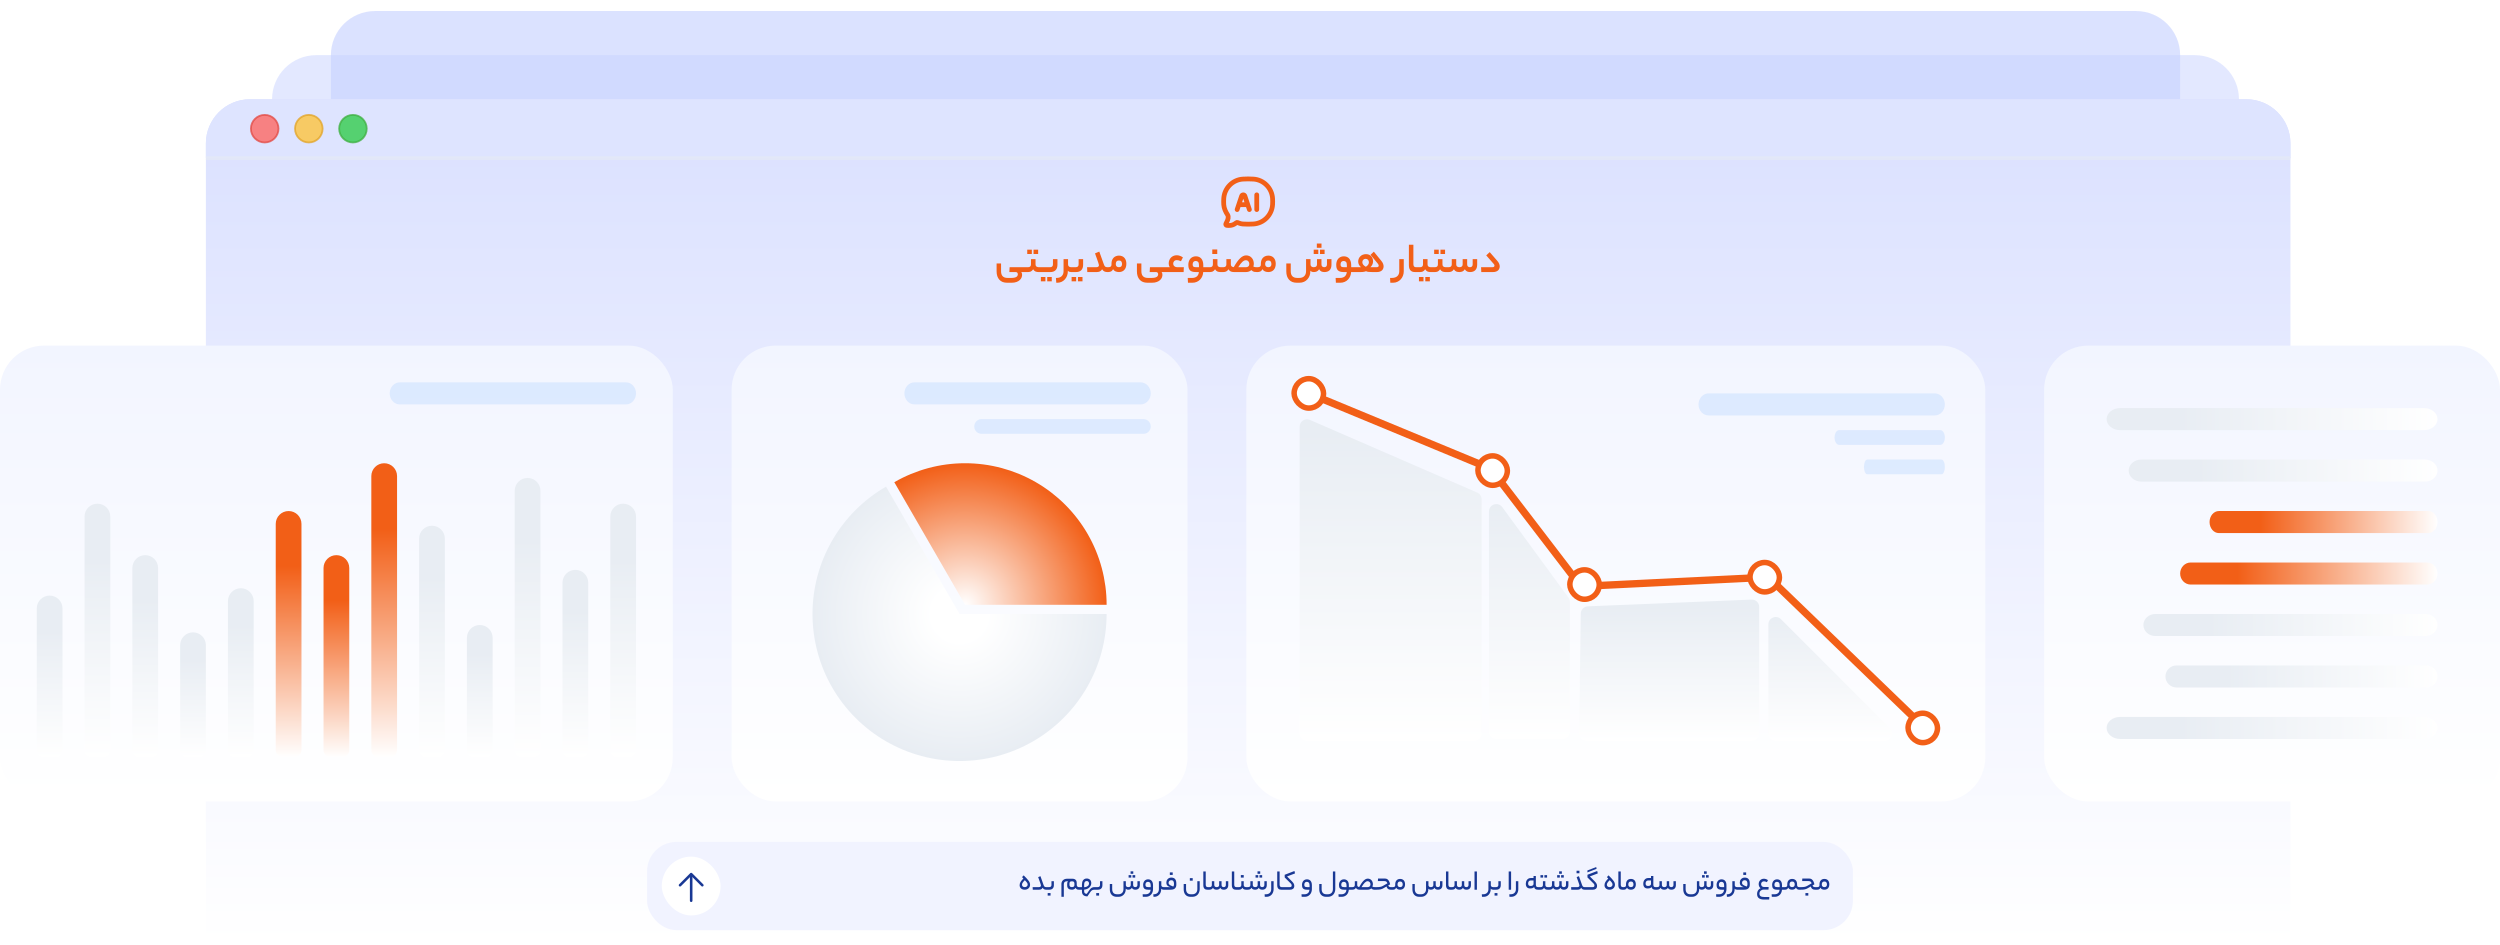 <svg width="680" height="257" viewBox="0 0 680 257" fill="none" xmlns="http://www.w3.org/2000/svg">
<g opacity="0.5" filter="url(#filter0_f_368_17045)">
<path d="M90 15C90 8.373 95.373 3 102 3H581C587.627 3 593 8.373 593 15V80H90V15Z" fill="#B8C6FF"/>
</g>
<g opacity="0.5" filter="url(#filter1_f_368_17045)">
<path d="M74 27C74 20.373 79.373 15 86 15H597C603.627 15 609 20.373 609 27V92H74V27Z" fill="#C7D2FF"/>
</g>
<path d="M56 39C56 32.373 61.373 27 68 27H611C617.627 27 623 32.373 623 39V257H56V39Z" fill="url(#paint0_linear_368_17045)"/>
<path d="M56 39C56 32.373 61.373 27 68 27H611C617.627 27 623 32.373 623 39V43H56V39Z" fill="#DEE4FF"/>
<path d="M56 27H623H56ZM623 43.5H56V42.5H623V43.5ZM56 43V27V43ZM623 27V43V27Z" fill="#E8EDF3" fill-opacity="0.5"/>
<circle opacity="0.75" cx="72" cy="35" r="3.75" fill="#FF6058" stroke="#E14942" stroke-width="0.5"/>
<circle opacity="0.75" cx="84" cy="35" r="3.75" fill="#FFC130" stroke="#E1A325" stroke-width="0.5"/>
<circle opacity="0.75" cx="96" cy="35" r="3.75" fill="#27CA40" stroke="#3EAF3F" stroke-width="0.5"/>
<path d="M340.947 60.927C343.735 60.742 345.957 58.489 346.14 55.66C346.175 55.107 346.175 54.534 346.14 53.98C345.957 51.152 343.735 48.899 340.947 48.714C339.995 48.651 339.002 48.651 338.053 48.714C335.264 48.899 333.043 51.152 332.86 53.98C332.824 54.534 332.824 55.107 332.86 55.66C332.926 56.691 333.382 57.644 333.918 58.45C334.23 59.013 334.024 59.717 333.7 60.332C333.466 60.775 333.349 60.996 333.443 61.157C333.537 61.317 333.747 61.322 334.166 61.332C334.995 61.352 335.555 61.117 335.999 60.79C336.251 60.604 336.377 60.511 336.463 60.5C336.55 60.49 336.721 60.56 337.062 60.701C337.369 60.827 337.726 60.905 338.053 60.927C339.002 60.99 339.995 60.99 340.947 60.927Z" stroke="#F25F17" stroke-width="1.3" stroke-linejoin="round"/>
<path d="M336.5 57L337.728 53.316C337.791 53.127 337.968 53 338.167 53C338.366 53 338.542 53.127 338.605 53.316L339.833 57M341.833 53V57M337.167 55.667H339.167" stroke="#F25F17" stroke-width="1.3" stroke-linecap="round" stroke-linejoin="round"/>
<path d="M275.012 75.596C275.364 75.596 275.656 75.572 275.888 75.524C276.128 75.476 276.316 75.408 276.452 75.32C276.596 75.232 276.696 75.124 276.752 74.996C276.816 74.876 276.848 74.744 276.848 74.6C276.848 74.44 276.804 74.3 276.716 74.18C276.628 74.06 276.48 74 276.272 74H274.544L274.616 72.68H278.78C278.956 72.68 279.044 72.892 279.044 73.316C279.044 73.772 278.956 74 278.78 74H277.748C277.852 74.08 277.92 74.184 277.952 74.312C277.992 74.44 278.012 74.596 278.012 74.78C278.012 74.996 277.964 75.228 277.868 75.476C277.772 75.724 277.612 75.952 277.388 76.16C277.172 76.376 276.88 76.552 276.512 76.688C276.152 76.832 275.708 76.904 275.18 76.904H273.908C273.012 76.904 272.316 76.628 271.82 76.076C271.324 75.524 271.076 74.768 271.076 73.808V71.66H272.288V73.76C272.288 74.04 272.32 74.292 272.384 74.516C272.448 74.74 272.548 74.932 272.684 75.092C272.828 75.252 273.012 75.376 273.236 75.464C273.468 75.552 273.748 75.596 274.076 75.596H275.012ZM279.625 72.68C280.161 72.68 280.429 72.42 280.429 71.9V70.484H281.665V71.9C281.665 72.18 281.749 72.38 281.917 72.5C282.093 72.62 282.297 72.68 282.529 72.68H282.841C283.025 72.68 283.117 72.892 283.117 73.316C283.117 73.772 283.025 74 282.841 74H282.493C282.189 74 281.913 73.952 281.665 73.856C281.417 73.752 281.201 73.548 281.017 73.244C280.817 73.548 280.601 73.752 280.369 73.856C280.137 73.952 279.889 74 279.625 74H278.785C278.681 74 278.613 73.948 278.581 73.844C278.541 73.732 278.521 73.572 278.521 73.364C278.521 73.132 278.541 72.96 278.581 72.848C278.613 72.736 278.681 72.68 278.785 72.68H279.625ZM282.373 69.08H281.125V67.904H282.373V69.08ZM280.657 69.08H279.409V67.904H280.657V69.08ZM282.84 74C282.736 74 282.668 73.948 282.636 73.844C282.596 73.732 282.576 73.572 282.576 73.364C282.576 73.132 282.596 72.96 282.636 72.848C282.668 72.736 282.736 72.68 282.84 72.68H285.6C286.136 72.68 286.404 72.42 286.404 71.9V70.484H287.628V71.984C287.628 72.648 287.456 73.152 287.112 73.496C286.776 73.832 286.304 74 285.696 74H282.84ZM286.08 76.52H284.844V75.344H286.08V76.52ZM284.352 76.52H283.116V75.344H284.352V76.52ZM290.51 71.912C290.51 72.168 290.59 72.36 290.75 72.488C290.91 72.616 291.11 72.68 291.35 72.68H291.482C291.658 72.68 291.746 72.892 291.746 73.316C291.746 73.772 291.658 74 291.482 74H291.35C291.19 74 291.026 73.976 290.858 73.928C290.698 73.872 290.562 73.764 290.45 73.604V73.808C290.45 74.24 290.378 74.644 290.234 75.02C290.09 75.396 289.89 75.724 289.634 76.004C289.386 76.284 289.086 76.504 288.734 76.664C288.39 76.824 288.014 76.904 287.606 76.904H287.306L287.21 75.596H287.402C287.738 75.596 288.026 75.544 288.266 75.44C288.506 75.344 288.698 75.212 288.842 75.044C288.994 74.876 289.106 74.684 289.178 74.468C289.25 74.252 289.286 74.032 289.286 73.808V70.484H290.51V71.912ZM292.581 72.68C293.117 72.68 293.385 72.42 293.385 71.9V70.484H294.609V71.984C294.609 72.648 294.441 73.152 294.105 73.496C293.769 73.832 293.297 74 292.689 74H291.477C291.373 74 291.305 73.948 291.273 73.844C291.233 73.732 291.213 73.572 291.213 73.364C291.213 73.132 291.233 72.96 291.273 72.848C291.305 72.736 291.373 72.68 291.477 72.68H292.581ZM294.441 76.52H293.205V75.344H294.441V76.52ZM292.713 76.52H291.477V75.344H292.713V76.52ZM298.178 72.68C298.458 72.68 298.65 72.624 298.754 72.512C298.858 72.4 298.91 72.288 298.91 72.176C298.91 72.112 298.898 72.032 298.874 71.936C298.85 71.832 298.802 71.668 298.73 71.444C298.658 71.212 298.55 70.896 298.406 70.496C298.27 70.096 298.082 69.572 297.842 68.924L299.006 68.432L300.242 71.888C300.338 72.168 300.45 72.372 300.578 72.5C300.714 72.62 300.922 72.68 301.202 72.68H301.358C301.534 72.68 301.622 72.892 301.622 73.316C301.622 73.772 301.534 74 301.358 74H301.202C300.938 74 300.682 73.952 300.434 73.856C300.194 73.76 299.974 73.556 299.774 73.244C299.606 73.532 299.394 73.732 299.138 73.844C298.89 73.948 298.618 74 298.322 74H295.742L295.682 72.68H298.178ZM301.463 72.68C301.735 72.68 301.947 72.628 302.099 72.524C302.251 72.412 302.327 72.232 302.327 71.984V71.72C302.327 71.4 302.371 71.104 302.459 70.832C302.555 70.56 302.691 70.328 302.867 70.136C303.043 69.944 303.255 69.796 303.503 69.692C303.759 69.58 304.043 69.524 304.355 69.524C304.683 69.524 304.971 69.58 305.219 69.692C305.475 69.796 305.687 69.948 305.855 70.148C306.023 70.34 306.151 70.572 306.239 70.844C306.327 71.116 306.371 71.412 306.371 71.732C306.371 72.452 306.187 73.012 305.819 73.412C305.459 73.804 304.967 74 304.343 74C304.023 74 303.715 73.94 303.419 73.82C303.131 73.692 302.911 73.492 302.759 73.22C302.607 73.532 302.411 73.74 302.171 73.844C301.931 73.948 301.695 74 301.463 74H301.355C301.251 74 301.183 73.948 301.151 73.844C301.111 73.732 301.091 73.572 301.091 73.364C301.091 73.132 301.111 72.96 301.151 72.848C301.183 72.736 301.251 72.68 301.355 72.68H301.463ZM305.195 71.816C305.195 71.544 305.131 71.316 305.003 71.132C304.883 70.948 304.663 70.856 304.343 70.856C304.039 70.856 303.819 70.948 303.683 71.132C303.555 71.308 303.491 71.54 303.491 71.828C303.491 72.108 303.567 72.32 303.719 72.464C303.871 72.608 304.079 72.68 304.343 72.68C304.911 72.68 305.195 72.392 305.195 71.816ZM313.18 75.596C313.532 75.596 313.824 75.572 314.056 75.524C314.296 75.476 314.484 75.408 314.62 75.32C314.764 75.232 314.864 75.124 314.92 74.996C314.984 74.876 315.016 74.744 315.016 74.6C315.016 74.44 314.972 74.3 314.884 74.18C314.796 74.06 314.648 74 314.44 74H312.712L312.784 72.68H316.948C317.124 72.68 317.212 72.892 317.212 73.316C317.212 73.772 317.124 74 316.948 74H315.916C316.02 74.08 316.088 74.184 316.12 74.312C316.16 74.44 316.18 74.596 316.18 74.78C316.18 74.996 316.132 75.228 316.036 75.476C315.94 75.724 315.78 75.952 315.556 76.16C315.34 76.376 315.048 76.552 314.68 76.688C314.32 76.832 313.876 76.904 313.348 76.904H312.076C311.18 76.904 310.484 76.628 309.988 76.076C309.492 75.524 309.244 74.768 309.244 73.808V71.66H310.456V73.76C310.456 74.04 310.488 74.292 310.552 74.516C310.616 74.74 310.716 74.932 310.852 75.092C310.996 75.252 311.18 75.376 311.404 75.464C311.636 75.552 311.916 75.596 312.244 75.596H313.18ZM318.189 72.68C318.077 72.512 317.997 72.336 317.949 72.152C317.909 71.968 317.889 71.804 317.889 71.66C317.889 71.348 317.941 71.056 318.045 70.784C318.149 70.512 318.297 70.276 318.489 70.076C318.681 69.876 318.909 69.72 319.173 69.608C319.445 69.488 319.741 69.428 320.061 69.428C320.357 69.428 320.637 69.476 320.901 69.572C321.165 69.66 321.449 69.804 321.753 70.004L321.225 71.06C320.985 70.948 320.777 70.868 320.601 70.82C320.425 70.772 320.245 70.748 320.061 70.748C319.773 70.748 319.541 70.844 319.365 71.036C319.197 71.22 319.113 71.432 319.113 71.672C319.113 71.976 319.213 72.22 319.413 72.404C319.621 72.588 319.869 72.68 320.157 72.68H322.005L321.945 74H316.953C316.849 74 316.781 73.948 316.749 73.844C316.709 73.732 316.689 73.572 316.689 73.364C316.689 73.132 316.709 72.96 316.749 72.848C316.781 72.736 316.849 72.68 316.953 72.68H318.189ZM324.283 75.596C324.587 75.596 324.847 75.552 325.063 75.464C325.287 75.384 325.471 75.272 325.615 75.128C325.759 74.984 325.871 74.812 325.951 74.612C326.031 74.42 326.079 74.216 326.095 74H325.279C324.863 74 324.523 73.956 324.259 73.868C323.995 73.78 323.787 73.652 323.635 73.484C323.483 73.308 323.375 73.096 323.311 72.848C323.255 72.6 323.227 72.32 323.227 72.008C323.227 71.696 323.271 71.404 323.359 71.132C323.447 70.852 323.575 70.608 323.743 70.4C323.919 70.192 324.135 70.028 324.391 69.908C324.647 69.78 324.943 69.716 325.279 69.716C325.551 69.716 325.807 69.76 326.047 69.848C326.295 69.936 326.511 70.076 326.695 70.268C326.879 70.46 327.023 70.708 327.127 71.012C327.239 71.316 327.295 71.688 327.295 72.128V72.68H328.267C328.443 72.68 328.531 72.892 328.531 73.316C328.531 73.772 328.443 74 328.267 74H327.271C327.255 74.392 327.175 74.764 327.031 75.116C326.887 75.468 326.687 75.776 326.431 76.04C326.183 76.304 325.883 76.512 325.531 76.664C325.179 76.824 324.783 76.904 324.343 76.904H323.131L323.059 75.596H324.283ZM324.403 71.924C324.403 72.204 324.463 72.4 324.583 72.512C324.711 72.624 324.959 72.68 325.327 72.68H326.119V72.116C326.119 71.7 326.039 71.408 325.879 71.24C325.727 71.072 325.511 70.988 325.231 70.988C324.967 70.988 324.763 71.068 324.619 71.228C324.475 71.388 324.403 71.62 324.403 71.924ZM329.102 72.68C329.638 72.68 329.906 72.42 329.906 71.9V70.484H331.142V71.9C331.142 72.18 331.226 72.38 331.394 72.5C331.57 72.62 331.774 72.68 332.006 72.68H332.318C332.502 72.68 332.594 72.892 332.594 73.316C332.594 73.772 332.502 74 332.318 74H331.97C331.666 74 331.39 73.952 331.142 73.856C330.894 73.752 330.678 73.548 330.494 73.244C330.294 73.548 330.078 73.752 329.846 73.856C329.614 73.952 329.366 74 329.102 74H328.262C328.158 74 328.09 73.948 328.058 73.844C328.018 73.732 327.998 73.572 327.998 73.364C327.998 73.132 328.018 72.96 328.058 72.848C328.09 72.736 328.158 72.68 328.262 72.68H329.102ZM331.094 69.08H329.738V67.856H331.094V69.08ZM335.58 72.668C336.212 71.548 336.796 70.736 337.332 70.232C337.868 69.72 338.408 69.464 338.952 69.464C339.272 69.464 339.56 69.524 339.816 69.644C340.08 69.764 340.3 69.928 340.476 70.136C340.66 70.336 340.8 70.58 340.896 70.868C340.992 71.148 341.04 71.448 341.04 71.768C341.04 72.016 340.996 72.252 340.908 72.476C341.052 72.572 341.2 72.632 341.352 72.656C341.512 72.672 341.676 72.68 341.844 72.68H341.988C342.164 72.68 342.252 72.892 342.252 73.316C342.252 73.772 342.164 74 341.988 74H341.844C341.628 74 341.392 73.98 341.136 73.94C340.888 73.892 340.632 73.736 340.368 73.472C340.184 73.632 339.968 73.76 339.72 73.856C339.48 73.952 339.2 74 338.88 74H335.64C335.336 74 335.056 73.952 334.8 73.856C334.544 73.752 334.324 73.548 334.14 73.244C333.956 73.548 333.74 73.752 333.492 73.856C333.252 73.952 332.996 74 332.724 74H332.316C332.212 74 332.144 73.948 332.112 73.844C332.072 73.732 332.052 73.572 332.052 73.364C332.052 73.132 332.072 72.96 332.112 72.848C332.144 72.736 332.212 72.68 332.316 72.68H332.736C333.296 72.68 333.576 72.42 333.576 71.9V70.484H334.788V71.9C334.788 72.14 334.86 72.324 335.004 72.452C335.156 72.58 335.348 72.652 335.58 72.668ZM339.816 71.768C339.816 71.52 339.732 71.296 339.564 71.096C339.404 70.888 339.164 70.784 338.844 70.784C338.556 70.784 338.248 70.932 337.92 71.228C337.6 71.516 337.228 72 336.804 72.68H338.928C339.184 72.68 339.396 72.604 339.564 72.452C339.732 72.292 339.816 72.064 339.816 71.768ZM342.092 72.68C342.364 72.68 342.576 72.628 342.728 72.524C342.88 72.412 342.956 72.232 342.956 71.984V71.72C342.956 71.4 343 71.104 343.088 70.832C343.184 70.56 343.32 70.328 343.496 70.136C343.672 69.944 343.884 69.796 344.132 69.692C344.388 69.58 344.672 69.524 344.984 69.524C345.312 69.524 345.6 69.58 345.848 69.692C346.104 69.796 346.316 69.948 346.484 70.148C346.652 70.34 346.78 70.572 346.868 70.844C346.956 71.116 347 71.412 347 71.732C347 72.452 346.816 73.012 346.448 73.412C346.088 73.804 345.596 74 344.972 74C344.652 74 344.344 73.94 344.048 73.82C343.76 73.692 343.54 73.492 343.388 73.22C343.236 73.532 343.04 73.74 342.8 73.844C342.56 73.948 342.324 74 342.092 74H341.984C341.88 74 341.812 73.948 341.78 73.844C341.74 73.732 341.72 73.572 341.72 73.364C341.72 73.132 341.74 72.96 341.78 72.848C341.812 72.736 341.88 72.68 341.984 72.68H342.092ZM345.824 71.816C345.824 71.544 345.76 71.316 345.632 71.132C345.512 70.948 345.292 70.856 344.972 70.856C344.668 70.856 344.448 70.948 344.312 71.132C344.184 71.308 344.12 71.54 344.12 71.828C344.12 72.108 344.196 72.32 344.348 72.464C344.5 72.608 344.708 72.68 344.972 72.68C345.54 72.68 345.824 72.392 345.824 71.816ZM359.437 71.9C359.437 72.18 359.509 72.38 359.653 72.5C359.805 72.62 359.981 72.68 360.181 72.68C360.421 72.68 360.605 72.616 360.733 72.488C360.869 72.352 360.937 72.156 360.937 71.9V70.484H362.161V71.984C362.161 72.648 361.993 73.152 361.657 73.496C361.321 73.832 360.845 74 360.229 74C359.957 74 359.697 73.952 359.449 73.856C359.201 73.752 358.985 73.548 358.801 73.244C358.609 73.548 358.385 73.752 358.129 73.856C357.881 73.952 357.629 74 357.373 74C357.149 74 356.957 73.968 356.797 73.904C356.645 73.832 356.517 73.74 356.413 73.628V73.808C356.413 74.216 356.345 74.608 356.209 74.984C356.073 75.36 355.877 75.688 355.621 75.968C355.373 76.256 355.065 76.484 354.697 76.652C354.329 76.82 353.917 76.904 353.461 76.904H352.705C351.809 76.904 351.113 76.628 350.617 76.076C350.121 75.524 349.873 74.768 349.873 73.808V71.66H351.085V73.76C351.085 74.04 351.117 74.292 351.181 74.516C351.245 74.74 351.345 74.932 351.481 75.092C351.625 75.252 351.809 75.376 352.033 75.464C352.265 75.552 352.545 75.596 352.873 75.596H353.401C353.737 75.596 354.021 75.544 354.253 75.44C354.493 75.344 354.685 75.208 354.829 75.032C354.981 74.864 355.089 74.664 355.153 74.432C355.217 74.208 355.249 73.968 355.249 73.712V70.484H356.461V71.912C356.461 72.168 356.541 72.36 356.701 72.488C356.869 72.616 357.077 72.68 357.325 72.68C357.925 72.68 358.225 72.42 358.225 71.9V70.484H359.437V71.9ZM359.449 67.4H358.177V66.236H359.449V67.4ZM360.289 69.08H359.041V67.904H360.289V69.08ZM358.573 69.08H357.325V67.904H358.573V69.08ZM364.513 75.596C364.817 75.596 365.077 75.552 365.293 75.464C365.517 75.384 365.701 75.272 365.845 75.128C365.989 74.984 366.101 74.812 366.181 74.612C366.261 74.42 366.309 74.216 366.325 74H365.509C365.093 74 364.753 73.956 364.489 73.868C364.225 73.78 364.017 73.652 363.865 73.484C363.713 73.308 363.605 73.096 363.541 72.848C363.485 72.6 363.457 72.32 363.457 72.008C363.457 71.696 363.501 71.404 363.589 71.132C363.677 70.852 363.805 70.608 363.973 70.4C364.149 70.192 364.365 70.028 364.621 69.908C364.877 69.78 365.173 69.716 365.509 69.716C365.781 69.716 366.037 69.76 366.277 69.848C366.525 69.936 366.741 70.076 366.925 70.268C367.109 70.46 367.253 70.708 367.357 71.012C367.469 71.316 367.525 71.688 367.525 72.128V72.68H368.497C368.673 72.68 368.761 72.892 368.761 73.316C368.761 73.772 368.673 74 368.497 74H367.501C367.485 74.392 367.405 74.764 367.261 75.116C367.117 75.468 366.917 75.776 366.661 76.04C366.413 76.304 366.113 76.512 365.761 76.664C365.409 76.824 365.013 76.904 364.573 76.904H363.361L363.289 75.596H364.513ZM364.633 71.924C364.633 72.204 364.693 72.4 364.813 72.512C364.941 72.624 365.189 72.68 365.557 72.68H366.349V72.116C366.349 71.7 366.269 71.408 366.109 71.24C365.957 71.072 365.741 70.988 365.461 70.988C365.197 70.988 364.993 71.068 364.849 71.228C364.705 71.388 364.633 71.62 364.633 71.924ZM371.456 70.4C371.184 70.4 370.964 70.488 370.796 70.664C370.636 70.84 370.556 71.06 370.556 71.324C370.556 71.588 370.648 71.828 370.832 72.044C371.024 72.252 371.248 72.424 371.504 72.56C371.744 72.424 371.944 72.252 372.104 72.044C372.264 71.836 372.344 71.604 372.344 71.348C372.344 71.068 372.26 70.84 372.092 70.664C371.932 70.488 371.72 70.4 371.456 70.4ZM368.492 74C368.388 74 368.32 73.948 368.288 73.844C368.248 73.732 368.228 73.572 368.228 73.364C368.228 73.132 368.248 72.96 368.288 72.848C368.32 72.736 368.388 72.68 368.492 72.68H370.184C369.68 72.24 369.428 71.724 369.428 71.132C369.428 70.868 369.476 70.616 369.572 70.376C369.668 70.136 369.808 69.924 369.992 69.74C370.176 69.548 370.396 69.4 370.652 69.296C370.916 69.184 371.216 69.128 371.552 69.128C371.88 69.128 372.164 69.184 372.404 69.296C372.652 69.408 372.852 69.556 373.004 69.74C373.164 69.924 373.28 70.132 373.352 70.364C373.432 70.596 373.472 70.832 373.472 71.072C373.472 71.4 373.408 71.696 373.28 71.96C373.16 72.216 372.984 72.456 372.752 72.68H374.432C374.816 72.68 375.008 72.532 375.008 72.236C375.008 72.172 374.992 72.1 374.96 72.02C374.928 71.94 374.868 71.844 374.78 71.732L372.788 69.308L373.688 68.456L375.716 70.952C375.948 71.232 376.108 71.496 376.196 71.744C376.292 71.984 376.34 72.22 376.34 72.452C376.34 72.668 376.3 72.872 376.22 73.064C376.148 73.248 376.036 73.412 375.884 73.556C375.732 73.692 375.54 73.8 375.308 73.88C375.084 73.96 374.824 74 374.528 74H373.208C372.84 74 372.512 73.984 372.224 73.952C371.944 73.92 371.724 73.86 371.564 73.772C371.444 73.828 371.3 73.872 371.132 73.904C370.972 73.936 370.804 73.96 370.628 73.976C370.46 73.984 370.292 73.992 370.124 74C369.964 74 369.828 74 369.716 74H368.492ZM381.823 73.808C381.823 74.24 381.747 74.644 381.595 75.02C381.451 75.396 381.247 75.724 380.983 76.004C380.727 76.284 380.419 76.504 380.059 76.664C379.707 76.824 379.327 76.904 378.919 76.904H378.163L378.103 75.596H378.607C378.967 75.596 379.275 75.544 379.531 75.44C379.779 75.344 379.983 75.212 380.143 75.044C380.303 74.876 380.419 74.684 380.491 74.468C380.563 74.252 380.599 74.032 380.599 73.808V70.484H381.823V73.808ZM384.885 74C384.661 74 384.445 73.972 384.237 73.916C384.037 73.852 383.861 73.748 383.709 73.604C383.557 73.46 383.437 73.272 383.349 73.04C383.261 72.8 383.217 72.504 383.217 72.152V66.56H384.441V71.852C384.441 72.108 384.497 72.312 384.609 72.464C384.729 72.608 384.905 72.68 385.137 72.68H385.413C385.589 72.68 385.677 72.892 385.677 73.316C385.677 73.772 385.589 74 385.413 74H384.885ZM386.254 72.68C386.79 72.68 387.058 72.42 387.058 71.9V70.484H388.294V71.9C388.294 72.18 388.378 72.38 388.546 72.5C388.722 72.62 388.926 72.68 389.158 72.68H389.47C389.654 72.68 389.746 72.892 389.746 73.316C389.746 73.772 389.654 74 389.47 74H389.122C388.818 74 388.542 73.952 388.294 73.856C388.046 73.752 387.83 73.548 387.646 73.244C387.446 73.548 387.23 73.752 386.998 73.856C386.766 73.952 386.518 74 386.254 74H385.414C385.31 74 385.242 73.948 385.21 73.844C385.17 73.732 385.15 73.572 385.15 73.364C385.15 73.132 385.17 72.96 385.21 72.848C385.242 72.736 385.31 72.68 385.414 72.68H386.254ZM388.918 76.52H387.682V75.344H388.918V76.52ZM387.19 76.52H385.954V75.344H387.19V76.52ZM390.309 72.68C390.845 72.68 391.113 72.42 391.113 71.9V70.484H392.349V71.9C392.349 72.18 392.433 72.38 392.601 72.5C392.777 72.62 392.981 72.68 393.213 72.68H393.525C393.709 72.68 393.801 72.892 393.801 73.316C393.801 73.772 393.709 74 393.525 74H393.177C392.873 74 392.597 73.952 392.349 73.856C392.101 73.752 391.885 73.548 391.701 73.244C391.501 73.548 391.285 73.752 391.053 73.856C390.821 73.952 390.573 74 390.309 74H389.469C389.365 74 389.297 73.948 389.265 73.844C389.225 73.732 389.205 73.572 389.205 73.364C389.205 73.132 389.225 72.96 389.265 72.848C389.297 72.736 389.365 72.68 389.469 72.68H390.309ZM393.057 69.08H391.809V67.904H393.057V69.08ZM391.341 69.08H390.093V67.904H391.341V69.08ZM394.051 72.68C394.603 72.68 394.879 72.42 394.879 71.9V70.484H396.091V71.9C396.091 72.18 396.175 72.38 396.343 72.5C396.519 72.62 396.719 72.68 396.943 72.68C397.543 72.68 397.843 72.42 397.843 71.9V70.484H399.067V71.9C399.067 72.18 399.139 72.38 399.283 72.5C399.435 72.62 399.611 72.68 399.811 72.68C400.051 72.68 400.235 72.616 400.363 72.488C400.499 72.352 400.567 72.156 400.567 71.9V70.484H401.791V71.984C401.791 72.648 401.619 73.152 401.275 73.496C400.939 73.832 400.467 74 399.859 74C399.587 74 399.327 73.952 399.079 73.856C398.831 73.752 398.615 73.548 398.431 73.244C398.239 73.548 398.011 73.752 397.747 73.856C397.491 73.952 397.223 74 396.943 74C396.639 74 396.359 73.952 396.103 73.856C395.855 73.752 395.639 73.548 395.455 73.244C395.263 73.548 395.047 73.752 394.807 73.856C394.567 73.952 394.311 74 394.039 74H393.523C393.419 74 393.351 73.948 393.319 73.844C393.279 73.732 393.259 73.572 393.259 73.364C393.259 73.132 393.279 72.96 393.319 72.848C393.351 72.736 393.419 72.68 393.523 72.68H394.051ZM407.302 71C407.518 71.248 407.674 71.496 407.77 71.744C407.874 71.984 407.926 72.22 407.926 72.452C407.926 72.668 407.886 72.872 407.806 73.064C407.734 73.248 407.622 73.412 407.47 73.556C407.318 73.692 407.126 73.8 406.894 73.88C406.67 73.96 406.41 74 406.114 74H402.91L402.85 72.68H405.91C406.302 72.68 406.498 72.532 406.498 72.236C406.498 72.092 406.43 71.944 406.294 71.792L404.254 69.464L405.202 68.576L407.302 71Z" fill="#F25F17"/>
<rect x="176" y="229" width="328" height="24" rx="8" fill="#F1F3FF"/>
<path d="M277.337 240.768C277.337 240.608 277.359 240.459 277.401 240.32C277.444 240.176 277.505 240.032 277.585 239.888C277.671 239.744 277.777 239.597 277.905 239.448C278.033 239.293 278.185 239.125 278.361 238.944L277.993 238.576L278.441 238.096C278.772 238.421 279.047 238.704 279.265 238.944C279.489 239.184 279.668 239.4 279.801 239.592C279.94 239.784 280.036 239.965 280.089 240.136C280.148 240.301 280.177 240.475 280.177 240.656C280.177 240.848 280.14 241.027 280.065 241.192C279.996 241.357 279.895 241.501 279.761 241.624C279.633 241.741 279.481 241.835 279.305 241.904C279.129 241.968 278.937 242 278.729 242C278.521 242 278.329 241.971 278.153 241.912C277.983 241.848 277.836 241.763 277.713 241.656C277.596 241.549 277.503 241.421 277.433 241.272C277.369 241.117 277.337 240.949 277.337 240.768ZM279.521 240.624C279.521 240.539 279.511 240.456 279.489 240.376C279.468 240.296 279.428 240.211 279.369 240.12C279.311 240.024 279.231 239.92 279.129 239.808C279.033 239.691 278.908 239.557 278.753 239.408C278.588 239.568 278.455 239.709 278.353 239.832C278.252 239.955 278.175 240.064 278.121 240.16C278.068 240.256 278.031 240.344 278.009 240.424C277.993 240.499 277.985 240.573 277.985 240.648C277.985 240.829 278.049 240.984 278.177 241.112C278.311 241.235 278.497 241.296 278.737 241.296C278.977 241.296 279.167 241.229 279.305 241.096C279.449 240.963 279.521 240.805 279.521 240.624ZM282.562 241.296C282.776 241.296 282.925 241.251 283.01 241.16C283.096 241.069 283.138 240.981 283.138 240.896C283.138 240.848 283.128 240.784 283.106 240.704C283.09 240.624 283.056 240.501 283.002 240.336C282.949 240.171 282.872 239.949 282.77 239.672C282.669 239.389 282.538 239.024 282.378 238.576L283.002 238.32L283.842 240.696C283.917 240.915 284.005 241.069 284.106 241.16C284.208 241.251 284.357 241.296 284.554 241.296H284.658C284.776 241.296 284.834 241.411 284.834 241.64C284.834 241.88 284.776 242 284.658 242H284.554C284.378 242 284.208 241.968 284.042 241.904C283.882 241.84 283.736 241.699 283.602 241.48C283.49 241.683 283.349 241.821 283.178 241.896C283.013 241.965 282.832 242 282.634 242H280.914L280.874 241.296H282.562ZM285.384 241.296C285.576 241.296 285.726 241.245 285.832 241.144C285.944 241.043 286 240.899 286 240.712V239.688H286.656V240.744C286.656 241.149 286.547 241.461 286.328 241.68C286.115 241.893 285.816 242 285.432 242H284.656C284.587 242 284.542 241.973 284.52 241.92C284.494 241.861 284.48 241.776 284.48 241.664C284.48 241.536 284.494 241.443 284.52 241.384C284.542 241.325 284.587 241.296 284.656 241.296H285.384ZM285.752 243.6H284.968V242.912H285.752V243.6ZM292.873 240.608C292.873 240.859 292.929 241.037 293.041 241.144C293.153 241.245 293.289 241.296 293.449 241.296H293.577C293.647 241.296 293.692 241.325 293.713 241.384C293.74 241.437 293.753 241.523 293.753 241.64C293.753 241.763 293.74 241.853 293.713 241.912C293.692 241.971 293.647 242 293.577 242H293.449C293.369 242 293.289 241.995 293.209 241.984C293.129 241.973 293.049 241.952 292.969 241.92C292.895 241.883 292.823 241.832 292.753 241.768C292.684 241.699 292.623 241.611 292.569 241.504C292.505 241.605 292.428 241.688 292.337 241.752C292.252 241.816 292.161 241.867 292.065 241.904C291.975 241.941 291.879 241.968 291.777 241.984C291.681 241.995 291.591 242 291.505 242C291.137 242 290.839 241.904 290.609 241.712C290.385 241.515 290.273 241.229 290.273 240.856V240.4C290.273 240.24 290.289 240.104 290.321 239.992C290.359 239.88 290.425 239.781 290.521 239.696H290.257C289.953 239.696 289.727 239.768 289.577 239.912C289.433 240.051 289.361 240.237 289.361 240.472V243.936H288.705V240.448C288.705 240.261 288.737 240.083 288.801 239.912C288.871 239.736 288.969 239.584 289.097 239.456C289.225 239.323 289.385 239.216 289.577 239.136C289.769 239.056 289.993 239.016 290.249 239.016H291.697C291.916 239.016 292.1 239.048 292.249 239.112C292.399 239.171 292.519 239.253 292.609 239.36C292.705 239.461 292.772 239.579 292.809 239.712C292.852 239.845 292.873 239.984 292.873 240.128V240.608ZM291.561 241.296C291.78 241.296 291.948 241.251 292.065 241.16C292.183 241.064 292.241 240.923 292.241 240.736V240.288C292.241 240.133 292.196 240 292.105 239.888C292.02 239.776 291.879 239.72 291.681 239.72H291.457C291.26 239.72 291.116 239.776 291.025 239.888C290.94 240 290.897 240.141 290.897 240.312V240.712C290.897 240.899 290.951 241.043 291.057 241.144C291.169 241.245 291.337 241.296 291.561 241.296ZM294.29 241.296V240.608C294.29 240.389 294.314 240.181 294.362 239.984C294.41 239.781 294.485 239.605 294.586 239.456C294.693 239.301 294.829 239.179 294.994 239.088C295.165 238.997 295.37 238.952 295.61 238.952C295.807 238.952 295.981 238.987 296.13 239.056C296.285 239.12 296.413 239.208 296.514 239.32C296.621 239.432 296.698 239.565 296.746 239.72C296.799 239.869 296.826 240.032 296.826 240.208C296.826 240.459 296.773 240.688 296.666 240.896C296.565 241.104 296.426 241.285 296.25 241.44C296.074 241.595 295.869 241.72 295.634 241.816C295.399 241.907 295.151 241.96 294.89 241.976V242.416C294.89 242.661 294.949 242.837 295.066 242.944C295.189 243.056 295.37 243.115 295.61 243.12L296.242 242.2C296.375 242.008 296.498 241.853 296.61 241.736C296.722 241.619 296.837 241.528 296.954 241.464C297.071 241.395 297.202 241.349 297.346 241.328C297.49 241.307 297.661 241.296 297.858 241.296C297.927 241.296 297.973 241.325 297.994 241.384C298.021 241.437 298.034 241.523 298.034 241.64C298.034 241.763 298.021 241.853 297.994 241.912C297.973 241.971 297.927 242 297.858 242C297.682 242 297.53 242.008 297.402 242.024C297.279 242.045 297.167 242.083 297.066 242.136C296.965 242.189 296.869 242.267 296.778 242.368C296.687 242.475 296.586 242.611 296.474 242.776L295.778 243.816C295.319 243.816 294.957 243.707 294.69 243.488C294.423 243.269 294.29 242.928 294.29 242.464V242H293.578C293.509 242 293.463 241.973 293.442 241.92C293.415 241.861 293.402 241.776 293.402 241.664C293.402 241.536 293.415 241.443 293.442 241.384C293.463 241.325 293.509 241.296 293.578 241.296H294.29ZM294.89 241.32C295.119 241.309 295.317 241.275 295.482 241.216C295.647 241.152 295.783 241.075 295.89 240.984C296.002 240.888 296.085 240.784 296.138 240.672C296.191 240.56 296.218 240.445 296.218 240.328C296.218 240.125 296.165 239.96 296.058 239.832C295.957 239.704 295.799 239.64 295.586 239.64C295.362 239.64 295.189 239.72 295.066 239.88C294.949 240.04 294.89 240.272 294.89 240.576V241.32ZM298.587 241.296C298.779 241.296 298.929 241.245 299.035 241.144C299.147 241.043 299.203 240.899 299.203 240.712V239.688H299.859V240.744C299.859 241.149 299.75 241.461 299.531 241.68C299.318 241.893 299.019 242 298.635 242H297.859C297.79 242 297.745 241.973 297.723 241.92C297.697 241.861 297.683 241.776 297.683 241.664C297.683 241.536 297.697 241.443 297.723 241.384C297.745 241.325 297.79 241.296 297.859 241.296H298.587ZM298.955 243.6H298.171V242.912H298.955V243.6ZM308.213 240.712C308.213 240.931 308.271 241.083 308.389 241.168C308.506 241.253 308.639 241.296 308.789 241.296C308.975 241.296 309.119 241.245 309.221 241.144C309.327 241.043 309.381 240.899 309.381 240.712V239.688H310.037V240.744C310.037 241.149 309.927 241.461 309.709 241.68C309.495 241.893 309.197 242 308.813 242C308.626 242 308.45 241.965 308.285 241.896C308.119 241.827 307.981 241.691 307.869 241.488C307.746 241.691 307.597 241.827 307.421 241.896C307.25 241.965 307.077 242 306.901 242C306.735 242 306.597 241.976 306.485 241.928C306.373 241.875 306.279 241.805 306.205 241.72V241.872C306.205 242.144 306.159 242.405 306.069 242.656C305.978 242.907 305.847 243.125 305.677 243.312C305.511 243.504 305.306 243.656 305.061 243.768C304.821 243.88 304.549 243.936 304.245 243.936H303.757C303.159 243.936 302.695 243.752 302.365 243.384C302.034 243.016 301.869 242.512 301.869 241.872V240.456H302.517V241.848C302.517 242.264 302.621 242.6 302.829 242.856C303.037 243.112 303.378 243.24 303.853 243.24H304.205C304.445 243.24 304.65 243.203 304.821 243.128C304.997 243.053 305.141 242.952 305.253 242.824C305.365 242.696 305.447 242.547 305.501 242.376C305.554 242.205 305.581 242.027 305.581 241.84V239.688H306.229V240.736C306.229 240.912 306.287 241.051 306.405 241.152C306.527 241.248 306.685 241.296 306.877 241.296C307.335 241.296 307.565 241.101 307.565 240.712V239.688H308.213V240.712ZM308.253 237.672H307.517V237.008H308.253V237.672ZM308.781 238.704H308.053V238.032H308.781V238.704ZM307.709 238.704H306.981V238.032H307.709V238.704ZM311.629 243.24C311.847 243.24 312.039 243.205 312.205 243.136C312.37 243.072 312.506 242.984 312.613 242.872C312.725 242.76 312.81 242.629 312.869 242.48C312.927 242.331 312.962 242.171 312.973 242H312.293C312.021 242 311.797 241.971 311.621 241.912C311.445 241.853 311.306 241.768 311.205 241.656C311.103 241.544 311.031 241.408 310.989 241.248C310.951 241.083 310.933 240.899 310.933 240.696C310.933 240.493 310.962 240.301 311.021 240.12C311.079 239.933 311.165 239.771 311.277 239.632C311.389 239.493 311.527 239.384 311.693 239.304C311.863 239.219 312.061 239.176 312.285 239.176C312.461 239.176 312.629 239.205 312.789 239.264C312.954 239.323 313.098 239.416 313.221 239.544C313.343 239.667 313.439 239.829 313.509 240.032C313.583 240.235 313.621 240.48 313.621 240.768V241.872C313.621 242.144 313.575 242.405 313.485 242.656C313.399 242.907 313.271 243.125 313.101 243.312C312.935 243.504 312.733 243.656 312.493 243.768C312.253 243.88 311.981 243.936 311.677 243.936H310.845L310.797 243.24H311.629ZM311.557 240.656C311.557 240.885 311.61 241.051 311.717 241.152C311.829 241.248 312.042 241.296 312.357 241.296H312.989V240.8C312.989 240.464 312.922 240.224 312.789 240.08C312.661 239.931 312.479 239.856 312.245 239.856C312.026 239.856 311.855 239.928 311.733 240.072C311.615 240.211 311.557 240.405 311.557 240.656ZM315.877 240.736C315.877 240.912 315.933 241.051 316.045 241.152C316.162 241.248 316.312 241.296 316.493 241.296H316.581C316.698 241.296 316.757 241.411 316.757 241.64C316.757 241.88 316.698 242 316.581 242H316.493C316.376 242 316.258 241.979 316.141 241.936C316.024 241.893 315.925 241.816 315.845 241.704V241.872C315.845 242.171 315.797 242.445 315.701 242.696C315.605 242.952 315.472 243.171 315.301 243.352C315.136 243.539 314.938 243.683 314.709 243.784C314.48 243.885 314.229 243.936 313.957 243.936H313.749L313.693 243.24H313.837C314.082 243.24 314.29 243.2 314.461 243.12C314.637 243.045 314.781 242.944 314.893 242.816C315.005 242.688 315.088 242.541 315.141 242.376C315.194 242.216 315.221 242.048 315.221 241.872V239.688H315.877V240.736ZM317.634 241.296C317.789 241.296 317.914 241.299 318.01 241.304C318.106 241.304 318.215 241.312 318.338 241.328C318.087 241.237 317.89 241.147 317.746 241.056C317.602 240.96 317.493 240.861 317.418 240.76C317.349 240.653 317.303 240.539 317.282 240.416C317.261 240.293 317.25 240.155 317.25 240C317.25 239.856 317.277 239.707 317.33 239.552C317.389 239.397 317.474 239.259 317.586 239.136C317.698 239.008 317.837 238.904 318.002 238.824C318.173 238.744 318.367 238.704 318.586 238.704C318.794 238.704 318.981 238.731 319.146 238.784C319.317 238.837 319.461 238.928 319.578 239.056C319.701 239.179 319.794 239.341 319.858 239.544C319.927 239.741 319.962 239.984 319.962 240.272V240.656C319.962 241.072 319.837 241.4 319.586 241.64C319.341 241.88 318.951 242 318.418 242H316.578C316.509 242 316.463 241.973 316.442 241.92C316.415 241.861 316.402 241.776 316.402 241.664C316.402 241.536 316.415 241.443 316.442 241.384C316.463 241.325 316.509 241.296 316.578 241.296H317.634ZM318.554 239.416C318.442 239.416 318.343 239.437 318.258 239.48C318.173 239.517 318.098 239.568 318.034 239.632C317.975 239.696 317.93 239.771 317.898 239.856C317.871 239.936 317.858 240.019 317.858 240.104C317.858 240.195 317.866 240.28 317.882 240.36C317.903 240.435 317.954 240.512 318.034 240.592C318.119 240.672 318.247 240.757 318.418 240.848C318.589 240.933 318.823 241.032 319.122 241.144C319.186 241.085 319.234 241.005 319.266 240.904C319.303 240.803 319.322 240.693 319.322 240.576V240.336C319.322 240.053 319.263 239.829 319.146 239.664C319.034 239.499 318.837 239.416 318.554 239.416ZM318.978 237.976H318.194V237.288H318.978V237.976ZM326.322 241.816C326.322 242.109 326.274 242.384 326.178 242.64C326.088 242.901 325.957 243.128 325.786 243.32C325.616 243.512 325.408 243.661 325.162 243.768C324.917 243.88 324.642 243.936 324.338 243.936H323.85C323.253 243.936 322.789 243.752 322.458 243.384C322.128 243.016 321.962 242.512 321.962 241.872V240.456H322.61V241.848C322.61 242.264 322.714 242.6 322.922 242.856C323.13 243.112 323.472 243.24 323.946 243.24H324.298C324.538 243.24 324.744 243.203 324.914 243.128C325.09 243.053 325.234 242.952 325.346 242.824C325.458 242.696 325.541 242.547 325.594 242.376C325.648 242.205 325.674 242.027 325.674 241.84V239.688H326.322V241.816ZM324.418 239.536H323.634V238.848H324.418V239.536ZM328.39 242C328.246 242 328.107 241.981 327.974 241.944C327.84 241.901 327.723 241.832 327.622 241.736C327.526 241.64 327.448 241.515 327.39 241.36C327.331 241.2 327.302 241.003 327.302 240.768V237.04H327.958V240.624C327.958 240.827 328 240.989 328.086 241.112C328.176 241.235 328.318 241.296 328.51 241.296H328.67C328.787 241.296 328.846 241.411 328.846 241.64C328.846 241.88 328.787 242 328.67 242H328.39ZM328.992 241.296C329.413 241.296 329.624 241.101 329.624 240.712V239.688H330.28V240.712C330.28 240.819 330.299 240.909 330.336 240.984C330.373 241.059 330.421 241.12 330.48 241.168C330.539 241.211 330.605 241.243 330.68 241.264C330.76 241.285 330.84 241.296 330.92 241.296C331.379 241.296 331.608 241.101 331.608 240.712V239.688H332.264V240.712C332.264 240.931 332.32 241.083 332.432 241.168C332.549 241.253 332.685 241.296 332.84 241.296C333.021 241.296 333.165 241.245 333.272 241.144C333.379 241.043 333.432 240.899 333.432 240.712V239.688H334.088V240.744C334.088 241.149 333.979 241.461 333.76 241.68C333.541 241.893 333.243 242 332.864 242C332.677 242 332.499 241.965 332.328 241.896C332.163 241.827 332.024 241.691 331.912 241.488C331.789 241.691 331.64 241.827 331.464 241.896C331.288 241.965 331.107 242 330.92 242C330.717 242 330.528 241.965 330.352 241.896C330.181 241.827 330.04 241.691 329.928 241.488C329.805 241.691 329.661 241.827 329.496 241.896C329.331 241.965 329.155 242 328.968 242H328.672C328.603 242 328.557 241.973 328.536 241.92C328.509 241.861 328.496 241.776 328.496 241.664C328.496 241.536 328.509 241.443 328.536 241.384C328.557 241.325 328.603 241.296 328.672 241.296H328.992ZM336.147 242C336.003 242 335.865 241.981 335.731 241.944C335.598 241.901 335.481 241.832 335.379 241.736C335.283 241.64 335.206 241.515 335.147 241.36C335.089 241.2 335.059 241.003 335.059 240.768V237.04H335.715V240.624C335.715 240.827 335.758 240.989 335.843 241.112C335.934 241.235 336.075 241.296 336.267 241.296H336.427C336.545 241.296 336.603 241.411 336.603 241.64C336.603 241.88 336.545 242 336.427 242H336.147ZM337.014 241.296C337.43 241.296 337.638 241.101 337.638 240.712V239.688H338.294V240.712C338.294 240.819 338.31 240.909 338.342 240.984C338.379 241.059 338.427 241.12 338.486 241.168C338.544 241.211 338.611 241.243 338.686 241.264C338.766 241.285 338.846 241.296 338.926 241.296H339.15C339.272 241.296 339.334 241.411 339.334 241.64C339.334 241.88 339.272 242 339.15 242H338.902C338.71 242 338.528 241.965 338.358 241.896C338.192 241.827 338.054 241.691 337.942 241.488C337.819 241.691 337.678 241.827 337.518 241.896C337.363 241.965 337.195 242 337.014 242H336.43C336.36 242 336.315 241.973 336.294 241.92C336.267 241.861 336.254 241.776 336.254 241.664C336.254 241.536 336.267 241.443 336.294 241.384C336.315 241.325 336.36 241.296 336.43 241.296H337.014ZM338.294 238.704H337.51V238.016H338.294V238.704ZM339.468 241.296C339.89 241.296 340.1 241.101 340.1 240.712V239.688H340.756V240.712C340.756 240.819 340.775 240.909 340.812 240.984C340.85 241.059 340.898 241.12 340.956 241.168C341.015 241.211 341.082 241.243 341.156 241.264C341.236 241.285 341.316 241.296 341.396 241.296C341.855 241.296 342.084 241.101 342.084 240.712V239.688H342.74V240.712C342.74 240.931 342.796 241.083 342.908 241.168C343.026 241.253 343.162 241.296 343.316 241.296C343.498 241.296 343.642 241.245 343.748 241.144C343.855 241.043 343.908 240.899 343.908 240.712V239.688H344.564V240.744C344.564 241.149 344.455 241.461 344.236 241.68C344.018 241.893 343.719 242 343.34 242C343.154 242 342.975 241.965 342.804 241.896C342.639 241.827 342.5 241.691 342.388 241.488C342.266 241.691 342.116 241.827 341.94 241.896C341.764 241.965 341.583 242 341.396 242C341.194 242 341.004 241.965 340.828 241.896C340.658 241.827 340.516 241.691 340.404 241.488C340.282 241.691 340.138 241.827 339.972 241.896C339.807 241.965 339.631 242 339.444 242H339.148C339.079 242 339.034 241.973 339.012 241.92C338.986 241.861 338.972 241.776 338.972 241.664C338.972 241.536 338.986 241.443 339.012 241.384C339.034 241.325 339.079 241.296 339.148 241.296H339.468ZM342.78 237.672H342.044V237.008H342.78V237.672ZM343.308 238.704H342.58V238.032H343.308V238.704ZM342.236 238.704H341.508V238.032H342.236V238.704ZM346.424 241.872C346.424 242.171 346.373 242.445 346.272 242.696C346.176 242.952 346.043 243.171 345.872 243.352C345.701 243.539 345.499 243.683 345.264 243.784C345.029 243.885 344.776 243.936 344.504 243.936H344.016L343.976 243.24H344.344C344.6 243.24 344.819 243.2 345 243.12C345.176 243.045 345.32 242.944 345.432 242.816C345.549 242.688 345.635 242.541 345.688 242.376C345.741 242.216 345.768 242.048 345.768 241.872V239.688H346.424V241.872ZM348.491 242C348.347 242 348.209 241.981 348.075 241.944C347.942 241.901 347.825 241.832 347.723 241.736C347.627 241.64 347.55 241.515 347.491 241.36C347.433 241.2 347.403 241.003 347.403 240.768V237.04H348.059V240.624C348.059 240.827 348.102 240.989 348.187 241.112C348.278 241.235 348.419 241.296 348.611 241.296H348.771C348.889 241.296 348.947 241.411 348.947 241.64C348.947 241.88 348.889 242 348.771 242H348.491ZM350.821 241.296C351.019 241.296 351.155 241.256 351.229 241.176C351.304 241.096 351.341 240.997 351.341 240.88C351.341 240.795 351.325 240.707 351.293 240.616C351.267 240.52 351.192 240.411 351.069 240.288L349.437 238.664V237.936L352.093 236.912L352.245 237.568L350.085 238.392L351.405 239.72C351.533 239.853 351.637 239.973 351.717 240.08C351.803 240.187 351.869 240.291 351.917 240.392C351.965 240.488 351.997 240.584 352.013 240.68C352.035 240.776 352.045 240.875 352.045 240.976C352.045 241.157 352.016 241.312 351.957 241.44C351.899 241.568 351.819 241.675 351.717 241.76C351.616 241.84 351.493 241.901 351.349 241.944C351.211 241.981 351.059 242 350.893 242H348.773C348.704 242 348.659 241.973 348.637 241.92C348.611 241.861 348.597 241.776 348.597 241.664C348.597 241.536 348.611 241.443 348.637 241.384C348.659 241.325 348.704 241.296 348.773 241.296H350.821ZM354.84 243.24C355.058 243.24 355.25 243.205 355.416 243.136C355.581 243.072 355.717 242.984 355.824 242.872C355.936 242.76 356.021 242.629 356.08 242.48C356.138 242.331 356.173 242.171 356.184 242H355.504C355.232 242 355.008 241.971 354.832 241.912C354.656 241.853 354.517 241.768 354.416 241.656C354.314 241.544 354.242 241.408 354.2 241.248C354.162 241.083 354.144 240.899 354.144 240.696C354.144 240.493 354.173 240.301 354.232 240.12C354.29 239.933 354.376 239.771 354.488 239.632C354.6 239.493 354.738 239.384 354.904 239.304C355.074 239.219 355.272 239.176 355.496 239.176C355.672 239.176 355.84 239.205 356 239.264C356.165 239.323 356.309 239.416 356.432 239.544C356.554 239.667 356.65 239.829 356.72 240.032C356.794 240.235 356.832 240.48 356.832 240.768V241.872C356.832 242.144 356.786 242.405 356.696 242.656C356.61 242.907 356.482 243.125 356.312 243.312C356.146 243.504 355.944 243.656 355.704 243.768C355.464 243.88 355.192 243.936 354.888 243.936H354.056L354.008 243.24H354.84ZM354.768 240.656C354.768 240.885 354.821 241.051 354.928 241.152C355.04 241.248 355.253 241.296 355.568 241.296H356.2V240.8C356.2 240.464 356.133 240.224 356 240.08C355.872 239.931 355.69 239.856 355.456 239.856C355.237 239.856 355.066 239.928 354.944 240.072C354.826 240.211 354.768 240.405 354.768 240.656ZM363.197 241.816C363.197 242.109 363.149 242.384 363.053 242.64C362.963 242.901 362.832 243.128 362.661 243.32C362.491 243.512 362.283 243.661 362.037 243.768C361.792 243.88 361.517 243.936 361.213 243.936H360.725C360.128 243.936 359.664 243.752 359.333 243.384C359.003 243.016 358.837 242.512 358.837 241.872V240.456H359.485V241.848C359.485 242.264 359.589 242.6 359.797 242.856C360.005 243.112 360.347 243.24 360.821 243.24H361.173C361.413 243.24 361.619 243.203 361.789 243.128C361.965 243.053 362.109 242.952 362.221 242.824C362.333 242.696 362.416 242.547 362.469 242.376C362.523 242.205 362.549 242.027 362.549 241.84V237.04H363.197V241.816ZM364.894 243.24C365.113 243.24 365.305 243.205 365.47 243.136C365.636 243.072 365.772 242.984 365.878 242.872C365.99 242.76 366.076 242.629 366.134 242.48C366.193 242.331 366.228 242.171 366.238 242H365.558C365.286 242 365.062 241.971 364.886 241.912C364.71 241.853 364.572 241.768 364.47 241.656C364.369 241.544 364.297 241.408 364.254 241.248C364.217 241.083 364.198 240.899 364.198 240.696C364.198 240.493 364.228 240.301 364.286 240.12C364.345 239.933 364.43 239.771 364.542 239.632C364.654 239.493 364.793 239.384 364.958 239.304C365.129 239.219 365.326 239.176 365.55 239.176C365.726 239.176 365.894 239.205 366.054 239.264C366.22 239.323 366.364 239.416 366.486 239.544C366.609 239.667 366.705 239.829 366.774 240.032C366.849 240.235 366.886 240.48 366.886 240.768V241.296H367.598C367.662 241.296 367.705 241.325 367.726 241.384C367.753 241.437 367.766 241.523 367.766 241.64C367.766 241.763 367.753 241.853 367.726 241.912C367.705 241.971 367.662 242 367.598 242H366.87C366.86 242.261 366.806 242.509 366.71 242.744C366.62 242.979 366.492 243.184 366.326 243.36C366.161 243.536 365.961 243.675 365.726 243.776C365.492 243.883 365.23 243.936 364.942 243.936H364.11L364.062 243.24H364.894ZM364.822 240.656C364.822 240.885 364.876 241.051 364.982 241.152C365.094 241.248 365.308 241.296 365.622 241.296H366.254V240.8C366.254 240.464 366.188 240.224 366.054 240.08C365.926 239.931 365.745 239.856 365.51 239.856C365.292 239.856 365.121 239.928 364.998 240.072C364.881 240.211 364.822 240.405 364.822 240.656ZM369.69 241.28C369.919 240.869 370.135 240.52 370.338 240.232C370.54 239.939 370.738 239.701 370.93 239.52C371.122 239.333 371.308 239.197 371.49 239.112C371.671 239.027 371.855 238.984 372.042 238.984C372.25 238.984 372.439 239.024 372.61 239.104C372.786 239.184 372.932 239.293 373.05 239.432C373.172 239.571 373.266 239.733 373.33 239.92C373.399 240.107 373.434 240.307 373.434 240.52C373.434 240.728 373.383 240.925 373.282 241.112C373.383 241.197 373.492 241.251 373.61 241.272C373.727 241.288 373.855 241.296 373.994 241.296H374.106C374.223 241.296 374.282 241.411 374.282 241.64C374.282 241.88 374.223 242 374.106 242H373.994C373.914 242 373.831 242 373.746 242C373.666 241.995 373.583 241.981 373.498 241.96C373.412 241.933 373.327 241.899 373.242 241.856C373.156 241.808 373.071 241.739 372.986 241.648C372.863 241.755 372.719 241.84 372.554 241.904C372.394 241.968 372.207 242 371.994 242H369.802C369.599 242 369.41 241.965 369.234 241.896C369.063 241.827 368.922 241.691 368.81 241.488C368.687 241.691 368.543 241.827 368.378 241.896C368.212 241.965 368.036 242 367.85 242H367.602C367.532 242 367.487 241.973 367.466 241.92C367.439 241.861 367.426 241.776 367.426 241.664C367.426 241.536 367.439 241.443 367.466 241.384C367.487 241.325 367.532 241.296 367.602 241.296H367.866C368.292 241.296 368.506 241.101 368.506 240.712V239.688H369.162V240.712C369.162 240.883 369.21 241.016 369.306 241.112C369.407 241.203 369.535 241.259 369.69 241.28ZM372.77 240.52C372.77 240.408 372.751 240.301 372.714 240.2C372.676 240.099 372.623 240.011 372.554 239.936C372.49 239.861 372.41 239.803 372.314 239.76C372.218 239.712 372.111 239.688 371.994 239.688C371.754 239.688 371.5 239.813 371.234 240.064C370.972 240.315 370.674 240.725 370.338 241.296H372.018C372.22 241.296 372.396 241.235 372.546 241.112C372.695 240.984 372.77 240.787 372.77 240.52ZM377.597 240.848C377.683 241.019 377.776 241.136 377.877 241.2C377.984 241.264 378.123 241.296 378.293 241.296H378.789C378.859 241.296 378.904 241.325 378.925 241.384C378.952 241.437 378.965 241.523 378.965 241.64C378.965 241.763 378.952 241.853 378.925 241.912C378.904 241.971 378.859 242 378.789 242H378.253C378.077 242 377.928 241.979 377.805 241.936C377.683 241.888 377.579 241.827 377.493 241.752C377.408 241.672 377.336 241.579 377.277 241.472C377.224 241.365 377.176 241.248 377.133 241.12L376.413 241.536C376.275 241.621 376.139 241.693 376.005 241.752C375.872 241.811 375.728 241.859 375.573 241.896C375.424 241.933 375.259 241.96 375.077 241.976C374.896 241.992 374.688 242 374.453 242H374.109C374.04 242 373.995 241.973 373.973 241.92C373.947 241.861 373.933 241.776 373.933 241.664C373.933 241.536 373.947 241.443 373.973 241.384C373.995 241.325 374.04 241.296 374.109 241.296H374.477C374.68 241.296 374.859 241.291 375.013 241.28C375.173 241.269 375.32 241.251 375.453 241.224C375.587 241.197 375.712 241.163 375.829 241.12C375.947 241.072 376.067 241.013 376.189 240.944L377.381 240.256C377.339 240.16 377.296 240.077 377.253 240.008C377.216 239.933 377.165 239.869 377.101 239.816C377.037 239.763 376.96 239.723 376.869 239.696C376.779 239.669 376.664 239.656 376.525 239.656H374.781L374.829 238.952H376.621C376.765 238.952 376.909 238.971 377.053 239.008C377.203 239.045 377.341 239.12 377.469 239.232C377.603 239.344 377.725 239.504 377.837 239.712C377.949 239.92 378.043 240.195 378.117 240.536L377.597 240.848ZM378.893 241.296C379.298 241.296 379.501 241.125 379.501 240.784V240.536C379.501 240.083 379.618 239.725 379.853 239.464C380.093 239.197 380.424 239.064 380.845 239.064C381.064 239.064 381.256 239.101 381.421 239.176C381.586 239.245 381.725 239.344 381.837 239.472C381.949 239.6 382.032 239.755 382.085 239.936C382.144 240.112 382.173 240.307 382.173 240.52C382.173 240.989 382.053 241.355 381.813 241.616C381.573 241.872 381.242 242 380.821 242C380.608 242 380.402 241.96 380.205 241.88C380.013 241.795 379.864 241.653 379.757 241.456C379.709 241.568 379.65 241.661 379.581 241.736C379.512 241.805 379.44 241.861 379.365 241.904C379.29 241.941 379.21 241.968 379.125 241.984C379.045 241.995 378.968 242 378.893 242H378.789C378.72 242 378.674 241.973 378.653 241.92C378.626 241.861 378.613 241.776 378.613 241.664C378.613 241.536 378.626 241.443 378.653 241.384C378.674 241.325 378.72 241.296 378.789 241.296H378.893ZM381.533 240.568C381.533 240.333 381.48 240.141 381.373 239.992C381.272 239.843 381.09 239.768 380.829 239.768C380.589 239.768 380.41 239.84 380.293 239.984C380.181 240.128 380.125 240.331 380.125 240.592C380.125 240.827 380.189 241.003 380.317 241.12C380.45 241.237 380.618 241.296 380.821 241.296C381.061 241.296 381.24 241.235 381.357 241.112C381.474 240.984 381.533 240.803 381.533 240.568ZM390.517 240.712C390.517 240.931 390.576 241.083 390.693 241.168C390.811 241.253 390.944 241.296 391.093 241.296C391.28 241.296 391.424 241.245 391.525 241.144C391.632 241.043 391.685 240.899 391.685 240.712V239.688H392.341V240.744C392.341 241.149 392.232 241.461 392.013 241.68C391.8 241.893 391.501 242 391.117 242C390.931 242 390.755 241.965 390.589 241.896C390.424 241.827 390.285 241.691 390.173 241.488C390.051 241.691 389.901 241.827 389.725 241.896C389.555 241.965 389.381 242 389.205 242C389.04 242 388.901 241.976 388.789 241.928C388.677 241.875 388.584 241.805 388.509 241.72V241.872C388.509 242.144 388.464 242.405 388.373 242.656C388.283 242.907 388.152 243.125 387.981 243.312C387.816 243.504 387.611 243.656 387.365 243.768C387.125 243.88 386.853 243.936 386.549 243.936H386.061C385.464 243.936 385 243.752 384.669 243.384C384.339 243.016 384.173 242.512 384.173 241.872V240.456H384.821V241.848C384.821 242.264 384.925 242.6 385.133 242.856C385.341 243.112 385.683 243.24 386.157 243.24H386.509C386.749 243.24 386.955 243.203 387.125 243.128C387.301 243.053 387.445 242.952 387.557 242.824C387.669 242.696 387.752 242.547 387.805 242.376C387.859 242.205 387.885 242.027 387.885 241.84V239.688H388.533V240.736C388.533 240.912 388.592 241.051 388.709 241.152C388.832 241.248 388.989 241.296 389.181 241.296C389.64 241.296 389.869 241.101 389.869 240.712V239.688H390.517V240.712ZM394.397 242C394.253 242 394.115 241.981 393.981 241.944C393.848 241.901 393.731 241.832 393.629 241.736C393.533 241.64 393.456 241.515 393.397 241.36C393.339 241.2 393.309 241.003 393.309 240.768V237.04H393.965V240.624C393.965 240.827 394.008 240.989 394.093 241.112C394.184 241.235 394.325 241.296 394.517 241.296H394.677C394.795 241.296 394.853 241.411 394.853 241.64C394.853 241.88 394.795 242 394.677 242H394.397ZM395 241.296C395.421 241.296 395.632 241.101 395.632 240.712V239.688H396.288V240.712C396.288 240.819 396.306 240.909 396.344 240.984C396.381 241.059 396.429 241.12 396.488 241.168C396.546 241.211 396.613 241.243 396.688 241.264C396.768 241.285 396.848 241.296 396.928 241.296C397.386 241.296 397.616 241.101 397.616 240.712V239.688H398.272V240.712C398.272 240.931 398.328 241.083 398.44 241.168C398.557 241.253 398.693 241.296 398.848 241.296C399.029 241.296 399.173 241.245 399.28 241.144C399.386 241.043 399.44 240.899 399.44 240.712V239.688H400.096V240.744C400.096 241.149 399.986 241.461 399.768 241.68C399.549 241.893 399.25 242 398.872 242C398.685 242 398.506 241.965 398.336 241.896C398.17 241.827 398.032 241.691 397.92 241.488C397.797 241.691 397.648 241.827 397.472 241.896C397.296 241.965 397.114 242 396.928 242C396.725 242 396.536 241.965 396.36 241.896C396.189 241.827 396.048 241.691 395.936 241.488C395.813 241.691 395.669 241.827 395.504 241.896C395.338 241.965 395.162 242 394.976 242H394.68C394.61 242 394.565 241.973 394.544 241.92C394.517 241.861 394.504 241.776 394.504 241.664C394.504 241.536 394.517 241.443 394.544 241.384C394.565 241.325 394.61 241.296 394.68 241.296H395ZM401.067 237.04H401.723V242H401.067V237.04ZM405.478 241.872C405.478 242.171 405.43 242.445 405.334 242.696C405.238 242.952 405.105 243.171 404.934 243.352C404.769 243.539 404.569 243.683 404.334 243.784C404.105 243.885 403.854 243.936 403.582 243.936H403.094L403.054 243.24H403.422C403.678 243.24 403.897 243.2 404.078 243.12C404.254 243.045 404.398 242.944 404.51 242.816C404.627 242.688 404.713 242.541 404.766 242.376C404.819 242.216 404.846 242.048 404.846 241.872V239.688H405.502V240.736C405.502 240.912 405.558 241.051 405.67 241.152C405.787 241.248 405.939 241.296 406.126 241.296H406.214C406.331 241.296 406.39 241.411 406.39 241.64C406.39 241.88 406.331 242 406.214 242H406.126C406.009 242 405.891 241.979 405.774 241.936C405.657 241.893 405.558 241.816 405.478 241.704V241.872ZM406.939 241.296C407.131 241.296 407.28 241.245 407.387 241.144C407.499 241.043 407.555 240.899 407.555 240.712V239.688H408.211V240.744C408.211 241.149 408.102 241.461 407.883 241.68C407.67 241.893 407.371 242 406.987 242H406.211C406.142 242 406.096 241.973 406.075 241.92C406.048 241.861 406.035 241.776 406.035 241.664C406.035 241.536 406.048 241.443 406.075 241.384C406.096 241.325 406.142 241.296 406.211 241.296H406.939ZM407.307 243.6H406.523V242.912H407.307V243.6ZM410.364 237.04H411.02V242H410.364V237.04ZM412.979 241.872C412.979 242.171 412.928 242.445 412.827 242.696C412.731 242.952 412.597 243.171 412.427 243.352C412.256 243.539 412.053 243.683 411.819 243.784C411.584 243.885 411.331 243.936 411.059 243.936H410.571L410.531 243.24H410.899C411.155 243.24 411.373 243.2 411.555 243.12C411.731 243.045 411.875 242.944 411.987 242.816C412.104 242.688 412.189 242.541 412.243 242.376C412.296 242.216 412.323 242.048 412.323 241.872V239.688H412.979V241.872ZM416.338 240.984C416.583 240.984 416.775 240.933 416.914 240.832C417.052 240.731 417.122 240.6 417.122 240.44V239.48H416.402C416.146 239.48 415.956 239.557 415.834 239.712C415.711 239.861 415.65 240.061 415.65 240.312C415.65 240.552 415.706 240.725 415.818 240.832C415.93 240.933 416.103 240.984 416.338 240.984ZM417.754 240.624C417.754 240.827 417.794 240.989 417.874 241.112C417.959 241.235 418.103 241.296 418.306 241.296H418.466C418.53 241.296 418.572 241.325 418.594 241.384C418.62 241.437 418.634 241.523 418.634 241.64C418.634 241.763 418.62 241.853 418.594 241.912C418.572 241.971 418.53 242 418.466 242H418.306C418.05 242 417.831 241.949 417.65 241.848C417.474 241.747 417.351 241.56 417.282 241.288C417.218 241.368 417.14 241.432 417.05 241.48C416.964 241.528 416.874 241.565 416.778 241.592C416.682 241.619 416.583 241.637 416.482 241.648C416.38 241.659 416.287 241.664 416.202 241.664C415.818 241.664 415.524 241.555 415.322 241.336C415.119 241.112 415.018 240.789 415.018 240.368C415.018 240.176 415.044 239.989 415.098 239.808C415.156 239.621 415.242 239.456 415.354 239.312C415.466 239.168 415.604 239.051 415.77 238.96C415.94 238.869 416.138 238.824 416.362 238.824H417.122V238.28H417.754V240.624ZM419.053 241.296C419.469 241.296 419.677 241.101 419.677 240.712V239.688H420.333V240.712C420.333 240.819 420.349 240.909 420.381 240.984C420.418 241.059 420.466 241.12 420.525 241.168C420.583 241.211 420.65 241.243 420.725 241.264C420.805 241.285 420.885 241.296 420.965 241.296H421.189C421.311 241.296 421.373 241.411 421.373 241.64C421.373 241.88 421.311 242 421.189 242H420.941C420.749 242 420.567 241.965 420.397 241.896C420.231 241.827 420.093 241.691 419.981 241.488C419.858 241.691 419.717 241.827 419.557 241.896C419.402 241.965 419.234 242 419.053 242H418.469C418.399 242 418.354 241.973 418.333 241.92C418.306 241.861 418.293 241.776 418.293 241.664C418.293 241.536 418.306 241.443 418.333 241.384C418.354 241.325 418.399 241.296 418.469 241.296H419.053ZM420.805 238.704H420.077V238.032H420.805V238.704ZM419.733 238.704H419.005V238.032H419.733V238.704ZM421.508 241.296C421.929 241.296 422.14 241.101 422.14 240.712V239.688H422.796V240.712C422.796 240.819 422.814 240.909 422.852 240.984C422.889 241.059 422.937 241.12 422.996 241.168C423.054 241.211 423.121 241.243 423.196 241.264C423.276 241.285 423.356 241.296 423.436 241.296C423.894 241.296 424.124 241.101 424.124 240.712V239.688H424.78V240.712C424.78 240.931 424.836 241.083 424.948 241.168C425.065 241.253 425.201 241.296 425.356 241.296C425.537 241.296 425.681 241.245 425.788 241.144C425.894 241.043 425.948 240.899 425.948 240.712V239.688H426.604V240.744C426.604 241.149 426.494 241.461 426.276 241.68C426.057 241.893 425.758 242 425.38 242C425.193 242 425.014 241.965 424.844 241.896C424.678 241.827 424.54 241.691 424.428 241.488C424.305 241.691 424.156 241.827 423.98 241.896C423.804 241.965 423.622 242 423.436 242C423.233 242 423.044 241.965 422.868 241.896C422.697 241.827 422.556 241.691 422.444 241.488C422.321 241.691 422.177 241.827 422.012 241.896C421.846 241.965 421.67 242 421.484 242H421.188C421.118 242 421.073 241.973 421.051 241.92C421.025 241.861 421.011 241.776 421.011 241.664C421.011 241.536 421.025 241.443 421.051 241.384C421.073 241.325 421.118 241.296 421.188 241.296H421.508ZM424.82 237.672H424.084V237.008H424.82V237.672ZM425.348 238.704H424.62V238.032H425.348V238.704ZM424.276 238.704H423.548V238.032H424.276V238.704ZM429.031 241.296C429.244 241.296 429.394 241.251 429.479 241.16C429.564 241.069 429.607 240.981 429.607 240.896C429.607 240.848 429.596 240.784 429.575 240.704C429.559 240.624 429.524 240.501 429.471 240.336C429.418 240.171 429.34 239.949 429.239 239.672C429.138 239.389 429.007 239.024 428.847 238.576L429.471 238.32L430.311 240.696C430.386 240.915 430.474 241.069 430.575 241.16C430.676 241.251 430.826 241.296 431.023 241.296H431.127C431.244 241.296 431.303 241.411 431.303 241.64C431.303 241.88 431.244 242 431.127 242H431.023C430.847 242 430.676 241.968 430.511 241.904C430.351 241.84 430.204 241.699 430.071 241.48C429.959 241.683 429.818 241.821 429.647 241.896C429.482 241.965 429.3 242 429.103 242H427.383L427.343 241.296H429.031ZM429.607 237.528H428.823V236.84H429.607V237.528ZM431.765 236.776L434.165 235.832L434.277 236.312L431.789 237.296L431.765 236.776ZM433.173 241.296C433.37 241.296 433.506 241.256 433.581 241.176C433.656 241.096 433.693 240.997 433.693 240.88C433.693 240.795 433.677 240.707 433.645 240.616C433.618 240.52 433.544 240.411 433.421 240.288L431.789 238.664V237.936L434.445 236.912L434.597 237.568L432.437 238.392L433.757 239.72C433.885 239.853 433.989 239.973 434.069 240.08C434.154 240.187 434.221 240.291 434.269 240.392C434.317 240.488 434.349 240.584 434.365 240.68C434.386 240.776 434.397 240.875 434.397 240.976C434.397 241.157 434.368 241.312 434.309 241.44C434.25 241.568 434.17 241.675 434.069 241.76C433.968 241.84 433.845 241.901 433.701 241.944C433.562 241.981 433.41 242 433.245 242H431.125C431.056 242 431.01 241.973 430.989 241.92C430.962 241.861 430.949 241.776 430.949 241.664C430.949 241.536 430.962 241.443 430.989 241.384C431.01 241.325 431.056 241.296 431.125 241.296H433.173ZM436.423 240.768C436.423 240.608 436.445 240.459 436.487 240.32C436.53 240.176 436.591 240.032 436.671 239.888C436.757 239.744 436.863 239.597 436.991 239.448C437.119 239.293 437.271 239.125 437.447 238.944L437.079 238.576L437.527 238.096C437.858 238.421 438.133 238.704 438.351 238.944C438.575 239.184 438.754 239.4 438.887 239.592C439.026 239.784 439.122 239.965 439.175 240.136C439.234 240.301 439.263 240.475 439.263 240.656C439.263 240.848 439.226 241.027 439.151 241.192C439.082 241.357 438.981 241.501 438.847 241.624C438.719 241.741 438.567 241.835 438.391 241.904C438.215 241.968 438.023 242 437.815 242C437.607 242 437.415 241.971 437.239 241.912C437.069 241.848 436.922 241.763 436.799 241.656C436.682 241.549 436.589 241.421 436.519 241.272C436.455 241.117 436.423 240.949 436.423 240.768ZM438.607 240.624C438.607 240.539 438.597 240.456 438.575 240.376C438.554 240.296 438.514 240.211 438.455 240.12C438.397 240.024 438.317 239.92 438.215 239.808C438.119 239.691 437.994 239.557 437.839 239.408C437.674 239.568 437.541 239.709 437.439 239.832C437.338 239.955 437.261 240.064 437.207 240.16C437.154 240.256 437.117 240.344 437.095 240.424C437.079 240.499 437.071 240.573 437.071 240.648C437.071 240.829 437.135 240.984 437.263 241.112C437.397 241.235 437.583 241.296 437.823 241.296C438.063 241.296 438.253 241.229 438.391 241.096C438.535 240.963 438.607 240.805 438.607 240.624ZM441.28 242C441.136 242 440.998 241.981 440.864 241.944C440.731 241.901 440.614 241.832 440.512 241.736C440.416 241.64 440.339 241.515 440.28 241.36C440.222 241.2 440.192 241.003 440.192 240.768V237.04H440.848V240.624C440.848 240.827 440.891 240.989 440.976 241.112C441.067 241.235 441.208 241.296 441.4 241.296H441.56C441.678 241.296 441.736 241.411 441.736 241.64C441.736 241.88 441.678 242 441.56 242H441.28ZM441.667 241.296C442.072 241.296 442.275 241.125 442.275 240.784V240.536C442.275 240.083 442.392 239.725 442.627 239.464C442.867 239.197 443.197 239.064 443.618 239.064C443.837 239.064 444.029 239.101 444.195 239.176C444.36 239.245 444.499 239.344 444.611 239.472C444.723 239.6 444.805 239.755 444.859 239.936C444.917 240.112 444.947 240.307 444.947 240.52C444.947 240.989 444.827 241.355 444.587 241.616C444.347 241.872 444.016 242 443.595 242C443.381 242 443.176 241.96 442.979 241.88C442.787 241.795 442.637 241.653 442.531 241.456C442.483 241.568 442.424 241.661 442.355 241.736C442.285 241.805 442.213 241.861 442.139 241.904C442.064 241.941 441.984 241.968 441.899 241.984C441.819 241.995 441.741 242 441.667 242H441.562C441.493 242 441.448 241.973 441.426 241.92C441.4 241.861 441.386 241.776 441.386 241.664C441.386 241.536 441.4 241.443 441.426 241.384C441.448 241.325 441.493 241.296 441.562 241.296H441.667ZM444.307 240.568C444.307 240.333 444.253 240.141 444.147 239.992C444.045 239.843 443.864 239.768 443.603 239.768C443.363 239.768 443.184 239.84 443.067 239.984C442.955 240.128 442.899 240.331 442.899 240.592C442.899 240.827 442.963 241.003 443.091 241.12C443.224 241.237 443.392 241.296 443.595 241.296C443.835 241.296 444.013 241.235 444.131 241.112C444.248 240.984 444.307 240.803 444.307 240.568ZM448.291 240.984C448.536 240.984 448.728 240.933 448.867 240.832C449.005 240.731 449.075 240.6 449.075 240.44V239.48H448.355C448.099 239.48 447.909 239.557 447.787 239.712C447.664 239.861 447.603 240.061 447.603 240.312C447.603 240.552 447.659 240.725 447.771 240.832C447.883 240.933 448.056 240.984 448.291 240.984ZM449.707 240.624C449.707 240.827 449.747 240.989 449.827 241.112C449.912 241.235 450.056 241.296 450.259 241.296H450.419C450.483 241.296 450.525 241.325 450.547 241.384C450.573 241.437 450.587 241.523 450.587 241.64C450.587 241.763 450.573 241.853 450.547 241.912C450.525 241.971 450.483 242 450.419 242H450.259C450.003 242 449.784 241.949 449.603 241.848C449.427 241.747 449.304 241.56 449.235 241.288C449.171 241.368 449.093 241.432 449.003 241.48C448.917 241.528 448.827 241.565 448.731 241.592C448.635 241.619 448.536 241.637 448.435 241.648C448.333 241.659 448.24 241.664 448.155 241.664C447.771 241.664 447.477 241.555 447.275 241.336C447.072 241.112 446.971 240.789 446.971 240.368C446.971 240.176 446.997 239.989 447.051 239.808C447.109 239.621 447.195 239.456 447.307 239.312C447.419 239.168 447.557 239.051 447.723 238.96C447.893 238.869 448.091 238.824 448.315 238.824H449.075V238.28H449.707V240.624ZM450.742 241.296C451.163 241.296 451.374 241.101 451.374 240.712V239.688H452.03V240.712C452.03 240.819 452.049 240.909 452.086 240.984C452.123 241.059 452.171 241.12 452.23 241.168C452.289 241.211 452.355 241.243 452.43 241.264C452.51 241.285 452.59 241.296 452.67 241.296C453.129 241.296 453.358 241.101 453.358 240.712V239.688H454.014V240.712C454.014 240.931 454.07 241.083 454.182 241.168C454.299 241.253 454.435 241.296 454.59 241.296C454.771 241.296 454.915 241.245 455.022 241.144C455.129 241.043 455.182 240.899 455.182 240.712V239.688H455.838V240.744C455.838 241.149 455.729 241.461 455.51 241.68C455.291 241.893 454.993 242 454.614 242C454.427 242 454.249 241.965 454.078 241.896C453.913 241.827 453.774 241.691 453.662 241.488C453.539 241.691 453.39 241.827 453.214 241.896C453.038 241.965 452.857 242 452.67 242C452.467 242 452.278 241.965 452.102 241.896C451.931 241.827 451.79 241.691 451.678 241.488C451.555 241.691 451.411 241.827 451.246 241.896C451.081 241.965 450.905 242 450.718 242H450.422C450.353 242 450.307 241.973 450.286 241.92C450.259 241.861 450.246 241.776 450.246 241.664C450.246 241.536 450.259 241.443 450.286 241.384C450.307 241.325 450.353 241.296 450.422 241.296H450.742ZM464.189 240.712C464.189 240.931 464.248 241.083 464.365 241.168C464.482 241.253 464.616 241.296 464.765 241.296C464.952 241.296 465.096 241.245 465.197 241.144C465.304 241.043 465.357 240.899 465.357 240.712V239.688H466.013V240.744C466.013 241.149 465.904 241.461 465.685 241.68C465.472 241.893 465.173 242 464.789 242C464.602 242 464.426 241.965 464.261 241.896C464.096 241.827 463.957 241.691 463.845 241.488C463.722 241.691 463.573 241.827 463.397 241.896C463.226 241.965 463.053 242 462.877 242C462.712 242 462.573 241.976 462.461 241.928C462.349 241.875 462.256 241.805 462.181 241.72V241.872C462.181 242.144 462.136 242.405 462.045 242.656C461.954 242.907 461.824 243.125 461.653 243.312C461.488 243.504 461.282 243.656 461.037 243.768C460.797 243.88 460.525 243.936 460.221 243.936H459.733C459.136 243.936 458.672 243.752 458.341 243.384C458.01 243.016 457.845 242.512 457.845 241.872V240.456H458.493V241.848C458.493 242.264 458.597 242.6 458.805 242.856C459.013 243.112 459.354 243.24 459.829 243.24H460.181C460.421 243.24 460.626 243.203 460.797 243.128C460.973 243.053 461.117 242.952 461.229 242.824C461.341 242.696 461.424 242.547 461.477 242.376C461.53 242.205 461.557 242.027 461.557 241.84V239.688H462.205V240.736C462.205 240.912 462.264 241.051 462.381 241.152C462.504 241.248 462.661 241.296 462.853 241.296C463.312 241.296 463.541 241.101 463.541 240.712V239.688H464.189V240.712ZM464.229 237.672H463.493V237.008H464.229V237.672ZM464.757 238.704H464.029V238.032H464.757V238.704ZM463.685 238.704H462.957V238.032H463.685V238.704ZM467.605 243.24C467.824 243.24 468.016 243.205 468.181 243.136C468.347 243.072 468.483 242.984 468.589 242.872C468.701 242.76 468.787 242.629 468.845 242.48C468.904 242.331 468.939 242.171 468.949 242H468.269C467.997 242 467.773 241.971 467.597 241.912C467.421 241.853 467.283 241.768 467.181 241.656C467.08 241.544 467.008 241.408 466.965 241.248C466.928 241.083 466.909 240.899 466.909 240.696C466.909 240.493 466.939 240.301 466.997 240.12C467.056 239.933 467.141 239.771 467.253 239.632C467.365 239.493 467.504 239.384 467.669 239.304C467.84 239.219 468.037 239.176 468.261 239.176C468.437 239.176 468.605 239.205 468.765 239.264C468.931 239.323 469.075 239.416 469.197 239.544C469.32 239.667 469.416 239.829 469.485 240.032C469.56 240.235 469.597 240.48 469.597 240.768V241.872C469.597 242.144 469.552 242.405 469.461 242.656C469.376 242.907 469.248 243.125 469.077 243.312C468.912 243.504 468.709 243.656 468.469 243.768C468.229 243.88 467.957 243.936 467.653 243.936H466.821L466.773 243.24H467.605ZM467.533 240.656C467.533 240.885 467.587 241.051 467.693 241.152C467.805 241.248 468.019 241.296 468.333 241.296H468.965V240.8C468.965 240.464 468.899 240.224 468.765 240.08C468.637 239.931 468.456 239.856 468.221 239.856C468.003 239.856 467.832 239.928 467.709 240.072C467.592 240.211 467.533 240.405 467.533 240.656ZM471.854 240.736C471.854 240.912 471.91 241.051 472.022 241.152C472.139 241.248 472.288 241.296 472.47 241.296H472.558C472.675 241.296 472.734 241.411 472.734 241.64C472.734 241.88 472.675 242 472.558 242H472.47C472.352 242 472.235 241.979 472.118 241.936C472 241.893 471.902 241.816 471.822 241.704V241.872C471.822 242.171 471.774 242.445 471.678 242.696C471.582 242.952 471.448 243.171 471.278 243.352C471.112 243.539 470.915 243.683 470.686 243.784C470.456 243.885 470.206 243.936 469.934 243.936H469.726L469.67 243.24H469.814C470.059 243.24 470.267 243.2 470.438 243.12C470.614 243.045 470.758 242.944 470.87 242.816C470.982 242.688 471.064 242.541 471.118 242.376C471.171 242.216 471.198 242.048 471.198 241.872V239.688H471.854V240.736ZM473.611 241.296C473.765 241.296 473.891 241.299 473.987 241.304C474.083 241.304 474.192 241.312 474.315 241.328C474.064 241.237 473.867 241.147 473.723 241.056C473.579 240.96 473.469 240.861 473.395 240.76C473.325 240.653 473.28 240.539 473.259 240.416C473.237 240.293 473.227 240.155 473.227 240C473.227 239.856 473.253 239.707 473.307 239.552C473.365 239.397 473.451 239.259 473.563 239.136C473.675 239.008 473.813 238.904 473.979 238.824C474.149 238.744 474.344 238.704 474.563 238.704C474.771 238.704 474.957 238.731 475.123 238.784C475.293 238.837 475.437 238.928 475.555 239.056C475.677 239.179 475.771 239.341 475.835 239.544C475.904 239.741 475.939 239.984 475.939 240.272V240.656C475.939 241.072 475.813 241.4 475.563 241.64C475.317 241.88 474.928 242 474.395 242H472.555C472.485 242 472.44 241.973 472.419 241.92C472.392 241.861 472.379 241.776 472.379 241.664C472.379 241.536 472.392 241.443 472.419 241.384C472.44 241.325 472.485 241.296 472.555 241.296H473.611ZM474.531 239.416C474.419 239.416 474.32 239.437 474.235 239.48C474.149 239.517 474.075 239.568 474.011 239.632C473.952 239.696 473.907 239.771 473.875 239.856C473.848 239.936 473.835 240.019 473.835 240.104C473.835 240.195 473.843 240.28 473.859 240.36C473.88 240.435 473.931 240.512 474.011 240.592C474.096 240.672 474.224 240.757 474.395 240.848C474.565 240.933 474.8 241.032 475.099 241.144C475.163 241.085 475.211 241.005 475.243 240.904C475.28 240.803 475.299 240.693 475.299 240.576V240.336C475.299 240.053 475.24 239.829 475.123 239.664C475.011 239.499 474.813 239.416 474.531 239.416ZM474.955 237.976H474.171V237.288H474.955V237.976ZM478.867 241.592C478.675 241.437 478.542 241.256 478.467 241.048C478.398 240.835 478.363 240.637 478.363 240.456C478.363 240.253 478.398 240.064 478.467 239.888C478.536 239.712 478.632 239.56 478.755 239.432C478.878 239.304 479.027 239.203 479.203 239.128C479.379 239.053 479.571 239.016 479.779 239.016C479.966 239.016 480.147 239.045 480.323 239.104C480.499 239.163 480.686 239.259 480.883 239.392L480.603 239.952C480.438 239.867 480.291 239.808 480.163 239.776C480.035 239.739 479.907 239.72 479.779 239.72C479.667 239.72 479.563 239.741 479.467 239.784C479.376 239.827 479.296 239.883 479.227 239.952C479.163 240.016 479.112 240.093 479.075 240.184C479.038 240.275 479.019 240.368 479.019 240.464C479.019 240.693 479.091 240.885 479.235 241.04C479.384 241.189 479.566 241.264 479.779 241.264H481.075L481.027 241.968H479.795C479.598 241.968 479.422 241.995 479.267 242.048C479.118 242.107 478.99 242.184 478.883 242.28C478.782 242.381 478.704 242.499 478.651 242.632C478.598 242.765 478.571 242.907 478.571 243.056C478.571 243.392 478.675 243.629 478.883 243.768C479.096 243.912 479.44 243.984 479.915 243.984H481.259L481.211 244.68H479.875C479.518 244.68 479.214 244.645 478.963 244.576C478.718 244.507 478.518 244.405 478.363 244.272C478.208 244.139 478.096 243.976 478.027 243.784C477.958 243.592 477.923 243.371 477.923 243.12C477.923 242.811 478 242.517 478.155 242.24C478.31 241.968 478.547 241.752 478.867 241.592ZM482.715 243.24C482.933 243.24 483.125 243.205 483.291 243.136C483.456 243.072 483.592 242.984 483.699 242.872C483.811 242.76 483.896 242.629 483.955 242.48C484.013 242.331 484.048 242.171 484.059 242H483.379C483.107 242 482.883 241.971 482.707 241.912C482.531 241.853 482.392 241.768 482.291 241.656C482.189 241.544 482.117 241.408 482.075 241.248C482.037 241.083 482.019 240.899 482.019 240.696C482.019 240.493 482.048 240.301 482.107 240.12C482.165 239.933 482.251 239.771 482.363 239.632C482.475 239.493 482.613 239.384 482.779 239.304C482.949 239.219 483.147 239.176 483.371 239.176C483.547 239.176 483.715 239.205 483.875 239.264C484.04 239.323 484.184 239.416 484.307 239.544C484.429 239.667 484.525 239.829 484.595 240.032C484.669 240.235 484.707 240.48 484.707 240.768V241.296H485.419C485.483 241.296 485.525 241.325 485.547 241.384C485.573 241.437 485.587 241.523 485.587 241.64C485.587 241.763 485.573 241.853 485.547 241.912C485.525 241.971 485.483 242 485.419 242H484.691C484.68 242.261 484.627 242.509 484.531 242.744C484.44 242.979 484.312 243.184 484.147 243.36C483.981 243.536 483.781 243.675 483.547 243.776C483.312 243.883 483.051 243.936 482.763 243.936H481.931L481.883 243.24H482.715ZM482.643 240.656C482.643 240.885 482.696 241.051 482.803 241.152C482.915 241.248 483.128 241.296 483.443 241.296H484.075V240.8C484.075 240.464 484.008 240.224 483.875 240.08C483.747 239.931 483.565 239.856 483.331 239.856C483.112 239.856 482.941 239.928 482.819 240.072C482.701 240.211 482.643 240.405 482.643 240.656ZM485.526 241.296C485.931 241.296 486.134 241.125 486.134 240.784V240.536C486.134 240.083 486.251 239.725 486.486 239.464C486.726 239.197 487.057 239.064 487.478 239.064C487.697 239.064 487.889 239.101 488.054 239.176C488.219 239.245 488.358 239.344 488.47 239.472C488.582 239.595 488.665 239.744 488.718 239.92C488.777 240.096 488.806 240.288 488.806 240.496V240.704C488.806 240.928 488.862 241.083 488.974 241.168C489.091 241.253 489.227 241.296 489.382 241.296H489.51C489.579 241.296 489.625 241.325 489.646 241.384C489.673 241.437 489.686 241.523 489.686 241.64C489.686 241.763 489.673 241.853 489.646 241.912C489.625 241.971 489.579 242 489.51 242H489.382C489.302 242 489.219 241.992 489.134 241.976C489.054 241.96 488.977 241.933 488.902 241.896C488.827 241.853 488.755 241.797 488.686 241.728C488.617 241.653 488.555 241.557 488.502 241.44C488.358 241.669 488.193 241.821 488.006 241.896C487.819 241.965 487.627 242 487.43 242C487.217 242 487.017 241.96 486.83 241.88C486.643 241.795 486.497 241.653 486.39 241.456C486.342 241.568 486.283 241.661 486.214 241.736C486.145 241.805 486.073 241.861 485.998 241.904C485.923 241.941 485.843 241.968 485.758 241.984C485.678 241.995 485.601 242 485.526 242H485.422C485.353 242 485.307 241.973 485.286 241.92C485.259 241.861 485.246 241.776 485.246 241.664C485.246 241.536 485.259 241.443 485.286 241.384C485.307 241.325 485.353 241.296 485.422 241.296H485.526ZM488.166 240.568C488.166 240.333 488.113 240.141 488.006 239.992C487.905 239.843 487.723 239.768 487.462 239.768C487.222 239.768 487.043 239.84 486.926 239.984C486.814 240.128 486.758 240.331 486.758 240.592C486.758 240.827 486.822 241.003 486.95 241.12C487.083 241.237 487.251 241.296 487.454 241.296C487.694 241.296 487.873 241.235 487.99 241.112C488.107 240.984 488.166 240.803 488.166 240.568ZM492.996 240.848C493.081 241.019 493.174 241.136 493.276 241.2C493.382 241.264 493.521 241.296 493.692 241.296H494.188C494.257 241.296 494.302 241.325 494.324 241.384C494.35 241.437 494.364 241.523 494.364 241.64C494.364 241.763 494.35 241.853 494.324 241.912C494.302 241.971 494.257 242 494.188 242H493.652C493.476 242 493.326 241.979 493.204 241.936C493.081 241.888 492.977 241.827 492.892 241.752C492.806 241.672 492.734 241.579 492.676 241.472C492.622 241.365 492.574 241.248 492.532 241.12L491.812 241.536C491.673 241.621 491.537 241.693 491.404 241.752C491.27 241.811 491.126 241.859 490.972 241.896C490.822 241.933 490.657 241.96 490.476 241.976C490.294 241.992 490.086 242 489.852 242H489.508C489.438 242 489.393 241.973 489.372 241.92C489.345 241.861 489.332 241.776 489.332 241.664C489.332 241.536 489.345 241.443 489.372 241.384C489.393 241.325 489.438 241.296 489.508 241.296H489.876C490.078 241.296 490.257 241.291 490.412 241.28C490.572 241.269 490.718 241.251 490.852 241.224C490.985 241.197 491.11 241.163 491.228 241.12C491.345 241.072 491.465 241.013 491.588 240.944L492.78 240.256C492.737 240.16 492.694 240.077 492.652 240.008C492.614 239.933 492.564 239.869 492.5 239.816C492.436 239.763 492.358 239.723 492.268 239.696C492.177 239.669 492.062 239.656 491.924 239.656H490.18L490.228 238.952H492.02C492.164 238.952 492.308 238.971 492.452 239.008C492.601 239.045 492.74 239.12 492.868 239.232C493.001 239.344 493.124 239.504 493.236 239.712C493.348 239.92 493.441 240.195 493.516 240.536L492.996 240.848ZM491.86 243.6H491.076V242.912H491.86V243.6ZM494.292 241.296C494.697 241.296 494.9 241.125 494.9 240.784V240.536C494.9 240.083 495.017 239.725 495.252 239.464C495.492 239.197 495.822 239.064 496.243 239.064C496.462 239.064 496.654 239.101 496.82 239.176C496.985 239.245 497.124 239.344 497.236 239.472C497.348 239.6 497.43 239.755 497.484 239.936C497.542 240.112 497.572 240.307 497.572 240.52C497.572 240.989 497.452 241.355 497.212 241.616C496.972 241.872 496.641 242 496.22 242C496.006 242 495.801 241.96 495.604 241.88C495.412 241.795 495.262 241.653 495.156 241.456C495.108 241.568 495.049 241.661 494.98 241.736C494.91 241.805 494.838 241.861 494.764 241.904C494.689 241.941 494.609 241.968 494.524 241.984C494.444 241.995 494.366 242 494.292 242H494.188C494.118 242 494.073 241.973 494.051 241.92C494.025 241.861 494.011 241.776 494.011 241.664C494.011 241.536 494.025 241.443 494.051 241.384C494.073 241.325 494.118 241.296 494.188 241.296H494.292ZM496.932 240.568C496.932 240.333 496.878 240.141 496.772 239.992C496.67 239.843 496.489 239.768 496.228 239.768C495.988 239.768 495.809 239.84 495.692 239.984C495.58 240.128 495.524 240.331 495.524 240.592C495.524 240.827 495.588 241.003 495.716 241.12C495.849 241.237 496.017 241.296 496.22 241.296C496.46 241.296 496.638 241.235 496.756 241.112C496.873 240.984 496.932 240.803 496.932 240.568Z" fill="#193894"/>
<rect x="180" y="233" width="16" height="16" rx="8" fill="white"/>
<path d="M191.035 240.785L188 237.75L184.965 240.785" stroke="#193894" stroke-width="0.7" stroke-miterlimit="10" stroke-linecap="round" stroke-linejoin="round"/>
<path d="M188 245L188 238" stroke="#193894" stroke-width="0.7" stroke-miterlimit="10" stroke-linecap="round" stroke-linejoin="round"/>
<rect y="94" width="183" height="124" rx="12" fill="url(#paint1_linear_368_17045)"/>
<path opacity="0.5" d="M106 107C106 105.343 107.229 104 108.746 104H170.254C171.771 104 173 105.343 173 107C173 108.657 171.771 110 170.254 110H108.746C107.229 110 106 108.657 106 107Z" fill="#C6DFFF"/>
<path d="M166 140.5C166 138.567 167.567 137 169.5 137C171.433 137 173 138.567 173 140.5V204C173 205.105 172.105 206 171 206H168C166.895 206 166 205.105 166 204V140.5Z" fill="url(#paint2_linear_368_17045)"/>
<path d="M153 158.5C153 156.567 154.567 155 156.5 155C158.433 155 160 156.567 160 158.5V204C160 205.105 159.105 206 158 206H155C153.895 206 153 205.105 153 204V158.5Z" fill="url(#paint3_linear_368_17045)"/>
<path d="M140 133.5C140 131.567 141.567 130 143.5 130C145.433 130 147 131.567 147 133.5V204C147 205.105 146.105 206 145 206H142C140.895 206 140 205.105 140 204V133.5Z" fill="url(#paint4_linear_368_17045)"/>
<path d="M127 173.5C127 171.567 128.567 170 130.5 170C132.433 170 134 171.567 134 173.5V204C134 205.105 133.105 206 132 206H129C127.895 206 127 205.105 127 204V173.5Z" fill="url(#paint5_linear_368_17045)"/>
<path d="M114 146.5C114 144.567 115.567 143 117.5 143C119.433 143 121 144.567 121 146.5V204C121 205.105 120.105 206 119 206H116C114.895 206 114 205.105 114 204V146.5Z" fill="url(#paint6_linear_368_17045)"/>
<path d="M101 129.5C101 127.567 102.567 126 104.5 126C106.433 126 108 127.567 108 129.5V204C108 205.105 107.105 206 106 206H103C101.895 206 101 205.105 101 204V129.5Z" fill="url(#paint7_linear_368_17045)"/>
<path d="M88 154.5C88 152.567 89.567 151 91.5 151C93.433 151 95 152.567 95 154.5V204C95 205.105 94.105 206 93 206H90C88.895 206 88 205.105 88 204V154.5Z" fill="url(#paint8_linear_368_17045)"/>
<path d="M75 142.5C75 140.567 76.567 139 78.5 139C80.433 139 82 140.567 82 142.5V204C82 205.105 81.105 206 80 206H77C75.895 206 75 205.105 75 204V142.5Z" fill="url(#paint9_linear_368_17045)"/>
<path d="M62 163.5C62 161.567 63.567 160 65.5 160C67.433 160 69 161.567 69 163.5V204C69 205.105 68.105 206 67 206H64C62.895 206 62 205.105 62 204V163.5Z" fill="url(#paint10_linear_368_17045)"/>
<path d="M49 175.5C49 173.567 50.567 172 52.5 172C54.433 172 56 173.567 56 175.5V204C56 205.105 55.105 206 54 206H51C49.895 206 49 205.105 49 204V175.5Z" fill="url(#paint11_linear_368_17045)"/>
<path d="M36 154.5C36 152.567 37.567 151 39.5 151C41.433 151 43 152.567 43 154.5V204C43 205.105 42.105 206 41 206H38C36.895 206 36 205.105 36 204V154.5Z" fill="url(#paint12_linear_368_17045)"/>
<path d="M23 140.5C23 138.567 24.567 137 26.5 137C28.433 137 30 138.567 30 140.5V204C30 205.105 29.105 206 28 206H25C23.895 206 23 205.105 23 204V140.5Z" fill="url(#paint13_linear_368_17045)"/>
<path d="M10 165.5C10 163.567 11.567 162 13.5 162C15.433 162 17 163.567 17 165.5V204C17 205.105 16.105 206 15 206H12C10.895 206 10 205.105 10 204V165.5Z" fill="url(#paint14_linear_368_17045)"/>
<rect x="199" y="94" width="124" height="124" rx="12" fill="url(#paint15_linear_368_17045)"/>
<path d="M301 167C301 174.021 299.152 180.919 295.641 187C292.13 193.081 287.081 198.13 281 201.641C274.919 205.152 268.021 207 261 207C253.979 207 247.081 205.152 241 201.641C234.919 198.13 229.87 193.081 226.359 187C222.848 180.919 221 174.021 221 167C221 159.979 222.848 153.081 226.359 147C229.87 140.919 234.919 135.87 241 132.359L261 167H301Z" fill="url(#paint16_radial_368_17045)"/>
<path d="M301 164.5C301 157.742 299.221 151.103 295.842 145.25C292.463 139.397 287.603 134.537 281.75 131.158C275.897 127.779 269.258 126 262.5 126C255.742 126 249.103 127.779 243.25 131.158L262.5 164.5H301Z" fill="url(#paint17_radial_368_17045)"/>
<path opacity="0.5" d="M246 107C246 105.343 247.229 104 248.746 104H310.254C311.771 104 313 105.343 313 107C313 108.657 311.771 110 310.254 110H248.746C247.229 110 246 108.657 246 107Z" fill="#C6DFFF"/>
<path opacity="0.5" d="M265 116C265 114.895 265.881 114 266.967 114H311.033C312.119 114 313 114.895 313 116C313 117.105 312.119 118 311.033 118H266.967C265.881 118 265 117.105 265 116Z" fill="#C6DFFF"/>
<rect x="339" y="94" width="201" height="124" rx="12" fill="url(#paint18_linear_368_17045)"/>
<path opacity="0.5" d="M462 110C462 108.343 463.229 107 464.746 107H526.254C527.771 107 529 108.343 529 110C529 111.657 527.771 113 526.254 113H464.746C463.229 113 462 111.657 462 110Z" fill="#C6DFFF"/>
<path opacity="0.5" d="M499 119C499 117.895 499.55 117 500.23 117H527.77C528.45 117 529 117.895 529 119C529 120.105 528.45 121 527.77 121H500.23C499.55 121 499 120.105 499 119Z" fill="#C6DFFF"/>
<path opacity="0.5" d="M507 127C507 125.895 507.404 125 507.902 125H528.098C528.596 125 529 125.895 529 127C529 128.105 528.596 129 528.098 129H507.902C507.404 129 507 128.105 507 127Z" fill="#C6DFFF"/>
<path d="M523.5 198L482.868 158.802C481.676 157.652 480.062 157.046 478.408 157.127L433.144 159.346C431.175 159.442 429.285 158.566 428.086 157.001L406.48 128.779C405.838 127.941 404.986 127.287 404.011 126.883L356 107" stroke="#F25F17" stroke-width="2" stroke-linecap="round"/>
<rect x="519" y="194" width="8" height="8" rx="4" fill="white"/>
<rect x="519" y="194" width="8" height="8" rx="4" stroke="#F25F17" stroke-width="1.5"/>
<rect x="476" y="153" width="8" height="8" rx="4" fill="white"/>
<rect x="476" y="153" width="8" height="8" rx="4" stroke="#F25F17" stroke-width="1.5"/>
<rect x="427" y="155" width="8" height="8" rx="4" fill="white"/>
<rect x="427" y="155" width="8" height="8" rx="4" stroke="#F25F17" stroke-width="1.5"/>
<rect x="402" y="124" width="8" height="8" rx="4" fill="white"/>
<rect x="402" y="124" width="8" height="8" rx="4" stroke="#F25F17" stroke-width="1.5"/>
<rect x="352" y="103" width="8" height="8" rx="4" fill="white"/>
<rect x="352" y="103" width="8" height="8" rx="4" stroke="#F25F17" stroke-width="1.5"/>
<path d="M481 169.828V199.5C481 200.605 481.895 201.5 483 201.5H512.672C514.453 201.5 515.346 199.346 514.086 198.086L484.414 168.414C483.154 167.154 481 168.047 481 169.828Z" fill="url(#paint19_linear_368_17045)"/>
<path d="M429.974 166.893L429.528 199.473C429.512 200.588 430.412 201.5 431.528 201.5H476.5C477.605 201.5 478.5 200.605 478.5 199.5V165.084C478.5 163.947 477.554 163.039 476.418 163.086L431.891 164.922C430.83 164.966 429.989 165.831 429.974 166.893Z" fill="url(#paint20_linear_368_17045)"/>
<path d="M405 139.119V199C405 200.105 405.895 201 407 201H425C426.105 201 427 200.105 427 199V163.712C427 163.287 426.865 162.873 426.614 162.53L408.614 137.938C407.472 136.377 405 137.185 405 139.119Z" fill="url(#paint21_linear_368_17045)"/>
<path d="M353.5 116.049V199.5C353.5 200.604 354.395 201.5 355.5 201.5H400.999C402.104 201.5 402.999 200.604 402.999 199.5V135.812C402.999 135.015 402.527 134.295 401.796 133.977L356.297 114.215C354.976 113.641 353.5 114.609 353.5 116.049Z" fill="url(#paint22_linear_368_17045)"/>
<rect x="556" y="94" width="124" height="124" rx="12" fill="url(#paint23_linear_368_17045)"/>
<path d="M573 114C573 112.343 574.651 111 576.689 111H659.311C661.349 111 663 112.343 663 114C663 115.657 661.349 117 659.311 117H576.689C574.651 117 573 115.657 573 114Z" fill="url(#paint24_linear_368_17045)"/>
<path d="M579 128C579 126.343 580.541 125 582.443 125H659.557C661.459 125 663 126.343 663 128C663 129.657 661.459 131 659.557 131H582.443C580.541 131 579 129.657 579 128Z" fill="url(#paint25_linear_368_17045)"/>
<path d="M601 142C601 140.343 602.138 139 603.541 139H660.459C661.862 139 663 140.343 663 142C663 143.657 661.862 145 660.459 145H603.541C602.138 145 601 143.657 601 142Z" fill="url(#paint26_linear_368_17045)"/>
<path d="M593 156C593 154.343 594.284 153 595.869 153H660.131C661.716 153 663 154.343 663 156C663 157.657 661.716 159 660.131 159H595.869C594.284 159 593 157.657 593 156Z" fill="url(#paint27_linear_368_17045)"/>
<path d="M583 170C583 168.343 584.468 167 586.279 167H659.721C661.532 167 663 168.343 663 170C663 171.657 661.532 173 659.721 173H586.279C584.468 173 583 171.657 583 170Z" fill="url(#paint28_linear_368_17045)"/>
<path d="M589 184C589 182.343 590.358 181 592.033 181H659.967C661.642 181 663 182.343 663 184C663 185.657 661.642 187 659.967 187H592.033C590.358 187 589 185.657 589 184Z" fill="url(#paint29_linear_368_17045)"/>
<path d="M573 198C573 196.343 574.651 195 576.689 195H659.311C661.349 195 663 196.343 663 198C663 199.657 661.349 201 659.311 201H576.689C574.651 201 573 199.657 573 198Z" fill="url(#paint30_linear_368_17045)"/>
<defs>
<filter id="filter0_f_368_17045" x="87" y="0" width="509" height="83" filterUnits="userSpaceOnUse" color-interpolation-filters="sRGB">
<feFlood flood-opacity="0" result="BackgroundImageFix"/>
<feBlend mode="normal" in="SourceGraphic" in2="BackgroundImageFix" result="shape"/>
<feGaussianBlur stdDeviation="1.5" result="effect1_foregroundBlur_368_17045"/>
</filter>
<filter id="filter1_f_368_17045" x="71" y="12" width="541" height="83" filterUnits="userSpaceOnUse" color-interpolation-filters="sRGB">
<feFlood flood-opacity="0" result="BackgroundImageFix"/>
<feBlend mode="normal" in="SourceGraphic" in2="BackgroundImageFix" result="shape"/>
<feGaussianBlur stdDeviation="1.5" result="effect1_foregroundBlur_368_17045"/>
</filter>
<linearGradient id="paint0_linear_368_17045" x1="339.5" y1="27" x2="339.5" y2="257" gradientUnits="userSpaceOnUse">
<stop stop-color="#DAE0FF"/>
<stop offset="1" stop-color="white"/>
</linearGradient>
<linearGradient id="paint1_linear_368_17045" x1="91.5" y1="94" x2="91.5" y2="218" gradientUnits="userSpaceOnUse">
<stop stop-color="#F2F5FF"/>
<stop offset="1" stop-color="white"/>
</linearGradient>
<linearGradient id="paint2_linear_368_17045" x1="169.5" y1="137" x2="169.5" y2="206" gradientUnits="userSpaceOnUse">
<stop offset="0.22" stop-color="#E8EDF3"/>
<stop offset="1" stop-color="white"/>
</linearGradient>
<linearGradient id="paint3_linear_368_17045" x1="156.5" y1="155" x2="156.5" y2="206" gradientUnits="userSpaceOnUse">
<stop offset="0.22" stop-color="#E8EDF3"/>
<stop offset="1" stop-color="white"/>
</linearGradient>
<linearGradient id="paint4_linear_368_17045" x1="143.5" y1="130" x2="143.5" y2="206" gradientUnits="userSpaceOnUse">
<stop offset="0.22" stop-color="#E8EDF3"/>
<stop offset="1" stop-color="white"/>
</linearGradient>
<linearGradient id="paint5_linear_368_17045" x1="130.5" y1="170" x2="130.5" y2="206" gradientUnits="userSpaceOnUse">
<stop offset="0.22" stop-color="#E8EDF3"/>
<stop offset="1" stop-color="white"/>
</linearGradient>
<linearGradient id="paint6_linear_368_17045" x1="117.5" y1="143" x2="117.5" y2="206" gradientUnits="userSpaceOnUse">
<stop offset="0.22" stop-color="#E8EDF3"/>
<stop offset="1" stop-color="white"/>
</linearGradient>
<linearGradient id="paint7_linear_368_17045" x1="104.5" y1="126" x2="104.5" y2="206" gradientUnits="userSpaceOnUse">
<stop offset="0.223" stop-color="#F25F17"/>
<stop offset="1" stop-color="white"/>
</linearGradient>
<linearGradient id="paint8_linear_368_17045" x1="91.5" y1="151" x2="91.5" y2="206" gradientUnits="userSpaceOnUse">
<stop offset="0.223" stop-color="#F25F17"/>
<stop offset="1" stop-color="white"/>
</linearGradient>
<linearGradient id="paint9_linear_368_17045" x1="78.5" y1="139" x2="78.5" y2="206" gradientUnits="userSpaceOnUse">
<stop offset="0.223" stop-color="#F25F17"/>
<stop offset="1" stop-color="white"/>
</linearGradient>
<linearGradient id="paint10_linear_368_17045" x1="65.5" y1="160" x2="65.5" y2="206" gradientUnits="userSpaceOnUse">
<stop offset="0.22" stop-color="#E8EDF3"/>
<stop offset="1" stop-color="white"/>
</linearGradient>
<linearGradient id="paint11_linear_368_17045" x1="52.5" y1="172" x2="52.5" y2="206" gradientUnits="userSpaceOnUse">
<stop offset="0.22" stop-color="#E8EDF3"/>
<stop offset="1" stop-color="white"/>
</linearGradient>
<linearGradient id="paint12_linear_368_17045" x1="39.5" y1="151" x2="39.5" y2="206" gradientUnits="userSpaceOnUse">
<stop offset="0.22" stop-color="#E8EDF3"/>
<stop offset="1" stop-color="white"/>
</linearGradient>
<linearGradient id="paint13_linear_368_17045" x1="26.5" y1="137" x2="26.5" y2="206" gradientUnits="userSpaceOnUse">
<stop offset="0.22" stop-color="#E8EDF3"/>
<stop offset="1" stop-color="white"/>
</linearGradient>
<linearGradient id="paint14_linear_368_17045" x1="13.5" y1="162" x2="13.5" y2="206" gradientUnits="userSpaceOnUse">
<stop offset="0.22" stop-color="#E8EDF3"/>
<stop offset="1" stop-color="white"/>
</linearGradient>
<linearGradient id="paint15_linear_368_17045" x1="261" y1="94" x2="261" y2="218" gradientUnits="userSpaceOnUse">
<stop stop-color="#F2F5FF"/>
<stop offset="1" stop-color="white"/>
</linearGradient>
<radialGradient id="paint16_radial_368_17045" cx="0" cy="0" r="1" gradientUnits="userSpaceOnUse" gradientTransform="translate(261 167) rotate(90) scale(40)">
<stop offset="0.187" stop-color="white"/>
<stop offset="1" stop-color="#E8EDF3"/>
</radialGradient>
<radialGradient id="paint17_radial_368_17045" cx="0" cy="0" r="1" gradientUnits="userSpaceOnUse" gradientTransform="translate(262.5 164.5) rotate(90) scale(38.5)">
<stop stop-color="white"/>
<stop offset="1" stop-color="#F25F17"/>
</radialGradient>
<linearGradient id="paint18_linear_368_17045" x1="439.5" y1="94" x2="439.5" y2="218" gradientUnits="userSpaceOnUse">
<stop stop-color="#F2F5FF"/>
<stop offset="1" stop-color="white"/>
</linearGradient>
<linearGradient id="paint19_linear_368_17045" x1="499.25" y1="165" x2="499.25" y2="201.5" gradientUnits="userSpaceOnUse">
<stop offset="0.048" stop-color="#E8EDF3"/>
<stop offset="1" stop-color="white"/>
</linearGradient>
<linearGradient id="paint20_linear_368_17045" x1="454" y1="163" x2="454" y2="201.5" gradientUnits="userSpaceOnUse">
<stop offset="0.048" stop-color="#E8EDF3"/>
<stop offset="1" stop-color="white"/>
</linearGradient>
<linearGradient id="paint21_linear_368_17045" x1="416" y1="133" x2="416" y2="201" gradientUnits="userSpaceOnUse">
<stop offset="0.048" stop-color="#E8EDF3"/>
<stop offset="1" stop-color="white"/>
</linearGradient>
<linearGradient id="paint22_linear_368_17045" x1="378.25" y1="113" x2="378.25" y2="201.5" gradientUnits="userSpaceOnUse">
<stop offset="0.048" stop-color="#E8EDF3"/>
<stop offset="1" stop-color="white"/>
</linearGradient>
<linearGradient id="paint23_linear_368_17045" x1="618" y1="94" x2="618" y2="218" gradientUnits="userSpaceOnUse">
<stop stop-color="#F2F5FF"/>
<stop offset="1" stop-color="white"/>
</linearGradient>
<linearGradient id="paint24_linear_368_17045" x1="663" y1="114.002" x2="573" y2="114.002" gradientUnits="userSpaceOnUse">
<stop stop-color="white"/>
<stop offset="0.78" stop-color="#E8EDF3"/>
</linearGradient>
<linearGradient id="paint25_linear_368_17045" x1="663" y1="128.002" x2="579" y2="128.002" gradientUnits="userSpaceOnUse">
<stop stop-color="white"/>
<stop offset="0.78" stop-color="#E8EDF3"/>
</linearGradient>
<linearGradient id="paint26_linear_368_17045" x1="663" y1="142" x2="601" y2="142" gradientUnits="userSpaceOnUse">
<stop stop-color="white"/>
<stop offset="0.777" stop-color="#F25F17"/>
</linearGradient>
<linearGradient id="paint27_linear_368_17045" x1="663" y1="156" x2="593" y2="156" gradientUnits="userSpaceOnUse">
<stop stop-color="white"/>
<stop offset="0.777" stop-color="#F25F17"/>
</linearGradient>
<linearGradient id="paint28_linear_368_17045" x1="663" y1="170.002" x2="583" y2="170.002" gradientUnits="userSpaceOnUse">
<stop stop-color="white"/>
<stop offset="0.78" stop-color="#E8EDF3"/>
</linearGradient>
<linearGradient id="paint29_linear_368_17045" x1="663" y1="184.002" x2="589" y2="184.002" gradientUnits="userSpaceOnUse">
<stop stop-color="white"/>
<stop offset="0.78" stop-color="#E8EDF3"/>
</linearGradient>
<linearGradient id="paint30_linear_368_17045" x1="663" y1="198.002" x2="573" y2="198.002" gradientUnits="userSpaceOnUse">
<stop stop-color="white"/>
<stop offset="0.78" stop-color="#E8EDF3"/>
</linearGradient>
</defs>
</svg>
